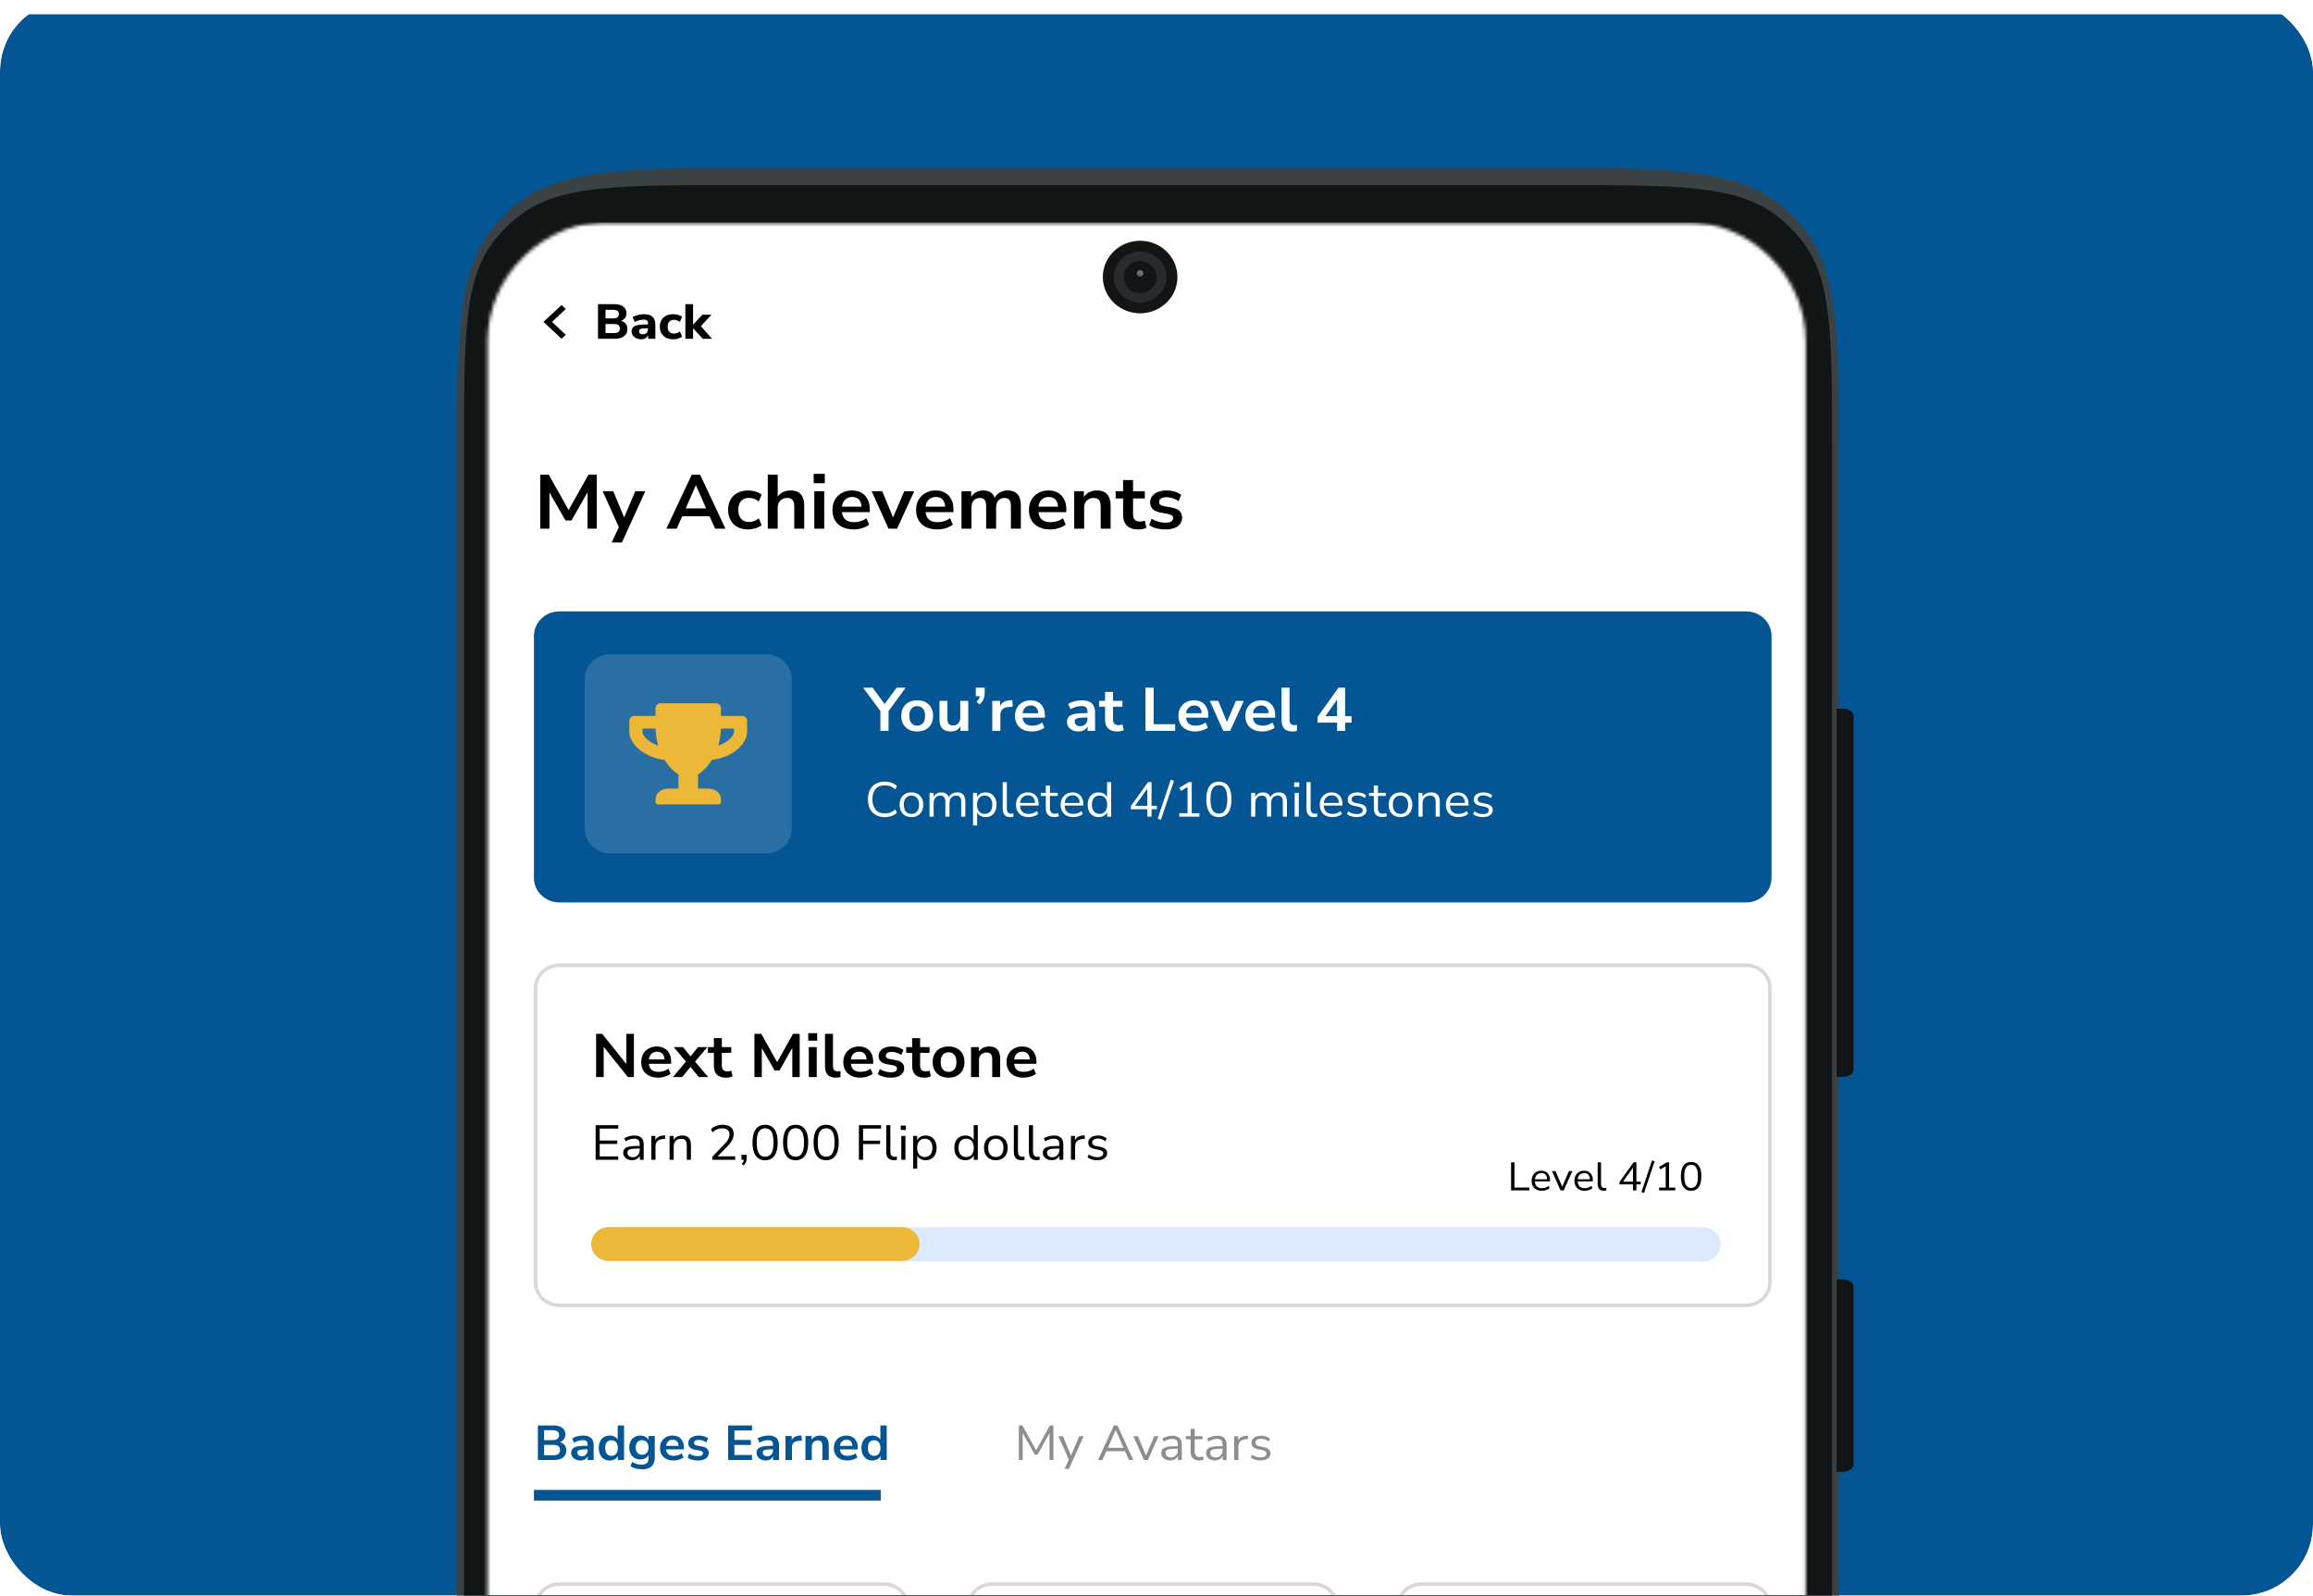 <svg width="648" height="447" viewBox="0 0 648 447" fill="none" xmlns="http://www.w3.org/2000/svg">
<g clip-path="url(#clip0_1202_2106)">
<g filter="url(#filter0_d_1202_2106)">
<path d="M0 8C0 3.582 3.582 0 8 0H640C644.418 0 648 3.582 648 8V439C648 443.418 644.418 447 640 447H8C3.582 447 0 443.418 0 439V8Z" fill="#035693"/>
</g>
<g clip-path="url(#clip1_1202_2106)">
<path d="M128 131.752C128 94.017 128 75.15 139 62.637C140.562 60.86 142.266 59.205 144.095 57.687C156.974 47 176.394 47 215.234 47H428.028C466.868 47 486.287 47 499.167 57.687C500.996 59.205 502.699 60.86 504.261 62.637C515.262 75.15 515.262 94.017 515.262 131.751V794.249C515.262 831.983 515.262 850.85 504.261 863.363C502.699 865.14 500.996 866.795 499.167 868.313C486.287 879 466.868 879 428.028 879H215.234C176.394 879 156.974 879 144.095 868.313C142.266 866.795 140.562 865.14 139 863.363C128 850.85 128 831.983 128 794.249V131.752Z" fill="#3A4245"/>
<path fill-rule="evenodd" clip-rule="evenodd" d="M138.781 66.992C129.996 77.819 129.996 93.68 129.996 125.4V800.6C129.996 832.32 129.996 848.181 138.781 859.007C140.773 861.463 143.057 863.681 145.583 865.616C156.728 874.151 173.052 874.151 205.702 874.151H437.56C470.209 874.151 486.534 874.151 497.678 865.616C500.205 863.681 502.488 861.463 504.48 859.007C513.265 848.181 513.265 832.32 513.265 800.6V125.4C513.265 93.68 513.265 77.819 504.48 66.992C502.488 64.537 500.205 62.319 497.678 60.384C486.534 51.848 470.209 51.848 437.56 51.848H205.702C173.052 51.848 156.728 51.848 145.583 60.384C143.057 62.319 140.773 64.537 138.781 66.992ZM514.508 198.526H516.102C517.863 198.526 519.292 199.42 519.292 200.524V299.715C519.292 300.818 517.863 301.713 516.102 301.713H514.508V198.526ZM514.508 358.419H516.102C517.863 358.419 519.292 359.312 519.292 360.414V410.342C519.292 411.444 517.863 412.336 516.102 412.336H514.508V358.419Z" fill="#121515"/>
<mask id="mask0_1202_2106" style="mask-type:alpha" maskUnits="userSpaceOnUse" x="136" y="61" width="370" height="796">
<path d="M136.61 95.716C136.61 77.025 152.25 61.874 171.543 61.874H470.965C490.258 61.874 505.898 77.025 505.898 95.716V822.847C505.898 841.537 490.258 856.69 470.965 856.69H171.543C152.25 856.69 136.61 841.537 136.61 822.847V95.716Z" fill="white"/>
</mask>
<g mask="url(#mask0_1202_2106)">
<mask id="mask1_1202_2106" style="mask-type:luminance" maskUnits="userSpaceOnUse" x="130" y="62" width="383" height="796">
<path d="M512.351 62.284H130.868V857.03H512.351V62.284Z" fill="white"/>
</mask>
<g mask="url(#mask1_1202_2106)">
<mask id="mask2_1202_2106" style="mask-type:luminance" maskUnits="userSpaceOnUse" x="130" y="62" width="383" height="796">
<path d="M503.438 62.284H139.781C134.859 62.284 130.868 66.126 130.868 70.866V848.447C130.868 853.187 134.859 857.03 139.781 857.03H503.438C508.36 857.03 512.351 853.187 512.351 848.447V70.866C512.351 66.126 508.36 62.284 503.438 62.284Z" fill="white"/>
</mask>
<g mask="url(#mask2_1202_2106)">
<path d="M503.438 62.284H139.781C134.859 62.284 130.868 66.126 130.868 70.866V848.447C130.868 853.187 134.859 857.03 139.781 857.03H503.438C508.36 857.03 512.351 853.187 512.351 848.447V70.866C512.351 66.126 508.36 62.284 503.438 62.284Z" fill="white"/>
<path d="M151.346 148.109V132.983H153.731L159.658 143.518H158.945L164.85 132.983H167.189V148.109H164.604V137.059H165.095L160.103 145.813H158.432L153.396 137.038H153.931V148.109H151.346ZM171.36 151.971L173.633 147.144V148.259L168.842 137.617H171.806L175.193 145.749H174.524L177.978 137.617H180.786L174.234 151.971H171.36ZM186.688 148.109L193.797 132.983H196.136L203.245 148.109H200.348L198.454 143.861L199.657 144.611H190.254L191.457 143.861L189.585 148.109H186.688ZM194.933 135.965L191.813 143.11L191.234 142.423H198.676L198.119 143.11L194.978 135.965H194.933ZM209.623 148.323C208.479 148.323 207.484 148.102 206.637 147.659C205.79 147.201 205.137 146.557 204.676 145.728C204.216 144.898 203.985 143.926 203.985 142.81C203.985 141.694 204.216 140.735 204.676 139.934C205.137 139.119 205.79 138.497 206.637 138.068C207.484 137.624 208.479 137.403 209.623 137.403C210.321 137.403 211.012 137.51 211.695 137.724C212.379 137.939 212.943 138.239 213.389 138.626L212.564 140.492C212.178 140.163 211.74 139.913 211.25 139.741C210.774 139.57 210.314 139.484 209.868 139.484C208.903 139.484 208.152 139.777 207.618 140.364C207.098 140.936 206.838 141.758 206.838 142.831C206.838 143.889 207.098 144.726 207.618 145.341C208.152 145.942 208.903 146.243 209.868 146.243C210.299 146.243 210.76 146.157 211.25 145.985C211.74 145.813 212.178 145.556 212.564 145.212L213.389 147.101C212.943 147.472 212.371 147.773 211.673 148.002C210.99 148.216 210.306 148.323 209.623 148.323ZM215.098 148.109V132.983H217.883V139.72H217.571C217.898 138.962 218.403 138.39 219.086 138.003C219.784 137.603 220.572 137.403 221.448 137.403C222.324 137.403 223.045 137.56 223.61 137.875C224.174 138.189 224.597 138.668 224.879 139.312C225.162 139.942 225.303 140.743 225.303 141.715V148.109H222.518V141.844C222.518 141.3 222.444 140.857 222.295 140.514C222.161 140.17 221.945 139.92 221.649 139.763C221.366 139.591 221.002 139.505 220.557 139.505C220.022 139.505 219.554 139.62 219.153 139.849C218.752 140.063 218.44 140.378 218.217 140.793C217.994 141.193 217.883 141.665 217.883 142.209V148.109H215.098ZM227.954 135.364V132.747H231.073V135.364H227.954ZM228.132 148.109V137.617H230.917V148.109H228.132ZM239.182 148.323C237.949 148.323 236.887 148.102 235.995 147.659C235.104 147.215 234.414 146.586 233.923 145.77C233.448 144.955 233.21 143.99 233.21 142.874C233.21 141.787 233.44 140.836 233.9 140.02C234.375 139.205 235.022 138.568 235.839 138.111C236.671 137.639 237.615 137.403 238.669 137.403C239.709 137.403 240.601 137.617 241.343 138.046C242.085 138.475 242.658 139.083 243.059 139.87C243.476 140.657 243.683 141.594 243.683 142.681V143.475H235.461V141.93H241.722L241.365 142.252C241.365 141.279 241.143 140.535 240.697 140.02C240.252 139.491 239.612 139.226 238.781 139.226C238.157 139.226 237.622 139.369 237.176 139.655C236.746 139.927 236.412 140.321 236.174 140.836C235.951 141.336 235.839 141.937 235.839 142.638V142.788C235.839 143.575 235.966 144.226 236.218 144.74C236.47 145.255 236.849 145.642 237.355 145.899C237.86 146.157 238.484 146.286 239.227 146.286C239.835 146.286 240.445 146.2 241.054 146.028C241.662 145.842 242.219 145.556 242.725 145.169L243.504 146.972C242.985 147.387 242.331 147.716 241.543 147.96C240.756 148.202 239.969 148.323 239.182 148.323ZM248.923 148.109L244.2 137.617H247.163L250.528 145.749H249.859L253.336 137.617H256.121L251.331 148.109H248.923ZM262.618 148.323C261.385 148.323 260.323 148.102 259.432 147.659C258.54 147.215 257.85 146.586 257.359 145.77C256.884 144.955 256.646 143.99 256.646 142.874C256.646 141.787 256.876 140.836 257.337 140.02C257.812 139.205 258.459 138.568 259.276 138.111C260.107 137.639 261.052 137.403 262.105 137.403C263.145 137.403 264.037 137.617 264.779 138.046C265.522 138.475 266.094 139.083 266.496 139.87C266.911 140.657 267.119 141.594 267.119 142.681V143.475H258.896V141.93H265.158L264.801 142.252C264.801 141.279 264.579 140.535 264.133 140.02C263.687 139.491 263.049 139.226 262.217 139.226C261.593 139.226 261.058 139.369 260.613 139.655C260.182 139.927 259.848 140.321 259.61 140.836C259.387 141.336 259.276 141.937 259.276 142.638V142.788C259.276 143.575 259.402 144.226 259.655 144.74C259.907 145.255 260.286 145.642 260.79 145.899C261.296 146.157 261.92 146.286 262.663 146.286C263.272 146.286 263.881 146.2 264.49 146.028C265.099 145.842 265.656 145.556 266.161 145.169L266.941 146.972C266.421 147.387 265.767 147.716 264.98 147.96C264.193 148.202 263.405 148.323 262.618 148.323ZM269.37 148.109V137.617H272.089V139.72H271.843C272.036 139.233 272.304 138.819 272.645 138.475C272.986 138.132 273.396 137.867 273.871 137.681C274.346 137.496 274.874 137.403 275.453 137.403C276.329 137.403 277.05 137.603 277.614 138.003C278.179 138.404 278.573 139.019 278.796 139.849H278.483C278.78 139.09 279.271 138.497 279.955 138.068C280.638 137.624 281.425 137.403 282.316 137.403C283.148 137.403 283.831 137.56 284.366 137.875C284.916 138.189 285.324 138.668 285.592 139.312C285.859 139.942 285.992 140.743 285.992 141.715V148.109H283.207V141.823C283.207 141.022 283.067 140.435 282.784 140.063C282.517 139.691 282.056 139.505 281.402 139.505C280.928 139.505 280.511 139.62 280.154 139.849C279.798 140.063 279.523 140.378 279.33 140.793C279.152 141.207 279.062 141.708 279.062 142.295V148.109H276.277V141.823C276.277 141.022 276.137 140.435 275.854 140.063C275.587 139.691 275.134 139.505 274.495 139.505C274.005 139.505 273.581 139.62 273.225 139.849C272.883 140.063 272.616 140.378 272.422 140.793C272.245 141.207 272.155 141.708 272.155 142.295V148.109H269.37ZM294.237 148.323C293.003 148.323 291.941 148.102 291.05 147.659C290.159 147.215 289.468 146.586 288.978 145.77C288.502 144.955 288.265 143.99 288.265 142.874C288.265 141.787 288.494 140.836 288.955 140.02C289.43 139.205 290.077 138.568 290.894 138.111C291.726 137.639 292.669 137.403 293.724 137.403C294.764 137.403 295.655 137.617 296.398 138.046C297.14 138.475 297.713 139.083 298.114 139.87C298.53 140.657 298.738 141.594 298.738 142.681V143.475H290.516V141.93H296.777L296.42 142.252C296.42 141.279 296.198 140.535 295.752 140.02C295.307 139.491 294.667 139.226 293.835 139.226C293.212 139.226 292.676 139.369 292.231 139.655C291.8 139.927 291.465 140.321 291.229 140.836C291.005 141.336 290.894 141.937 290.894 142.638V142.788C290.894 143.575 291.019 144.226 291.273 144.74C291.525 145.255 291.904 145.642 292.41 145.899C292.913 146.157 293.538 146.286 294.281 146.286C294.89 146.286 295.499 146.2 296.109 146.028C296.717 145.842 297.274 145.556 297.779 145.169L298.559 146.972C298.039 147.387 297.385 147.716 296.598 147.96C295.81 148.202 295.024 148.323 294.237 148.323ZM300.943 148.109V137.617H303.661V139.72H303.416C303.743 138.962 304.249 138.39 304.932 138.003C305.631 137.603 306.417 137.403 307.293 137.403C308.171 137.403 308.891 137.56 309.455 137.875C310.02 138.189 310.444 138.668 310.725 139.312C311.008 139.942 311.148 140.743 311.148 141.715V148.109H308.363V141.844C308.363 141.3 308.289 140.857 308.14 140.514C308.006 140.17 307.791 139.92 307.494 139.763C307.212 139.591 306.848 139.505 306.402 139.505C305.868 139.505 305.399 139.62 304.999 139.849C304.597 140.063 304.285 140.378 304.063 140.793C303.84 141.193 303.728 141.665 303.728 142.209V148.109H300.943ZM318.97 148.323C317.513 148.323 316.43 147.974 315.716 147.273C315.003 146.572 314.647 145.549 314.647 144.205V139.634H312.552V137.617H314.647V134.484H317.433V137.617H320.73V139.634H317.433V144.054C317.433 144.74 317.588 145.255 317.9 145.599C318.212 145.942 318.717 146.114 319.416 146.114C319.623 146.114 319.839 146.092 320.062 146.049C320.285 145.993 320.514 145.935 320.752 145.878L321.176 147.852C320.908 147.995 320.566 148.109 320.151 148.195C319.749 148.281 319.355 148.323 318.97 148.323ZM326.518 148.323C325.909 148.323 325.315 148.274 324.735 148.173C324.171 148.073 323.652 147.938 323.176 147.766C322.701 147.58 322.285 147.351 321.928 147.08L322.641 145.32C323.012 145.549 323.414 145.749 323.844 145.921C324.275 146.092 324.721 146.221 325.181 146.307C325.642 146.393 326.095 146.436 326.54 146.436C327.254 146.436 327.781 146.321 328.123 146.092C328.479 145.849 328.657 145.534 328.657 145.148C328.657 144.82 328.539 144.569 328.301 144.397C328.078 144.211 327.736 144.076 327.276 143.99L325.048 143.582C324.127 143.411 323.421 143.089 322.931 142.616C322.456 142.13 322.218 141.508 322.218 140.75C322.218 140.063 322.411 139.469 322.797 138.969C323.198 138.468 323.748 138.082 324.446 137.81C325.144 137.538 325.947 137.403 326.852 137.403C327.373 137.403 327.877 137.453 328.367 137.553C328.858 137.639 329.319 137.774 329.749 137.96C330.195 138.132 330.582 138.361 330.908 138.647L330.151 140.406C329.869 140.178 329.542 139.984 329.17 139.827C328.799 139.655 328.412 139.527 328.011 139.441C327.626 139.341 327.246 139.291 326.875 139.291C326.147 139.291 325.604 139.412 325.248 139.655C324.906 139.899 324.735 140.22 324.735 140.621C324.735 140.921 324.839 141.172 325.048 141.372C325.256 141.572 325.575 141.708 326.006 141.78L328.234 142.187C329.2 142.359 329.928 142.673 330.417 143.132C330.923 143.589 331.176 144.205 331.176 144.976C331.176 145.677 330.982 146.278 330.596 146.779C330.21 147.279 329.668 147.666 328.969 147.938C328.272 148.195 327.454 148.323 326.518 148.323Z" fill="black"/>
<path d="M158.499 86.574L154.643 90.177L158.499 93.788L157.312 94.897L152.26 90.177L157.312 85.457L158.499 86.574Z" fill="black"/>
<path d="M167.533 94.897V85.216H172.14C173.214 85.216 174.041 85.441 174.621 85.889C175.21 86.338 175.505 86.951 175.505 87.729C175.505 88.242 175.372 88.686 175.106 89.061C174.84 89.427 174.469 89.702 173.993 89.885C174.564 90.041 175.001 90.315 175.306 90.709C175.619 91.103 175.776 91.588 175.776 92.165C175.776 93.025 175.462 93.698 174.835 94.183C174.217 94.659 173.371 94.897 172.296 94.897H167.533ZM169.644 89.198H171.754C172.838 89.198 173.38 88.796 173.38 87.99C173.38 87.194 172.838 86.795 171.754 86.795H169.644V89.198ZM169.644 93.318H171.997C172.567 93.318 172.986 93.213 173.252 93.002C173.518 92.792 173.651 92.471 173.651 92.041C173.651 91.62 173.518 91.304 173.252 91.094C172.986 90.883 172.567 90.778 171.997 90.778H169.644V93.318ZM179.631 95.048C179.108 95.048 178.647 94.952 178.248 94.76C177.848 94.568 177.53 94.307 177.292 93.977C177.064 93.648 176.95 93.277 176.95 92.865C176.95 92.38 177.083 91.991 177.349 91.698C177.616 91.405 178.048 91.199 178.647 91.08C179.246 90.952 180.04 90.888 181.029 90.888H181.542V90.654C181.542 90.251 181.447 89.968 181.257 89.803C181.067 89.629 180.743 89.542 180.287 89.542C179.907 89.542 179.503 89.601 179.075 89.72C178.657 89.83 178.238 89.999 177.82 90.228L177.235 88.841C177.482 88.686 177.782 88.544 178.134 88.416C178.495 88.288 178.871 88.192 179.26 88.127C179.65 88.054 180.021 88.018 180.373 88.018C181.456 88.018 182.265 88.255 182.797 88.732C183.329 89.198 183.596 89.926 183.596 90.915V94.897H181.585V93.881C181.442 94.238 181.2 94.522 180.857 94.733C180.525 94.943 180.116 95.048 179.631 95.048ZM180.116 93.661C180.515 93.661 180.853 93.529 181.128 93.263C181.404 92.998 181.542 92.654 181.542 92.233V91.959H181.043C180.311 91.959 179.793 92.023 179.488 92.151C179.184 92.27 179.032 92.481 179.032 92.783C179.032 93.039 179.122 93.249 179.303 93.414C179.493 93.579 179.764 93.661 180.116 93.661ZM188.61 95.048C187.85 95.048 187.184 94.907 186.614 94.623C186.053 94.33 185.62 93.918 185.316 93.387C185.012 92.856 184.86 92.229 184.86 91.505C184.86 90.782 185.012 90.16 185.316 89.638C185.62 89.116 186.053 88.718 186.614 88.443C187.184 88.159 187.85 88.018 188.61 88.018C189.057 88.018 189.509 88.082 189.965 88.21C190.422 88.338 190.792 88.521 191.078 88.759L190.479 90.187C190.241 90.004 189.975 89.862 189.68 89.761C189.385 89.652 189.1 89.597 188.824 89.597C188.263 89.597 187.826 89.766 187.512 90.105C187.208 90.434 187.056 90.906 187.056 91.519C187.056 92.123 187.208 92.6 187.512 92.947C187.826 93.286 188.263 93.456 188.824 93.456C189.091 93.456 189.371 93.405 189.666 93.304C189.97 93.204 190.241 93.057 190.479 92.865L191.078 94.293C190.792 94.531 190.422 94.719 189.965 94.856C189.509 94.984 189.057 95.048 188.61 95.048ZM192.012 94.897V85.216H194.166V90.942H194.194L196.775 88.155H199.328L196.362 91.382L199.471 94.897H196.875L194.194 91.986H194.166V94.897H192.012Z" fill="black"/>
<path d="M489.177 171.282H156.717C152.778 171.282 149.586 174.356 149.586 178.148V245.95C149.586 249.742 152.778 252.816 156.717 252.816H489.177C493.116 252.816 496.308 249.742 496.308 245.95V178.148C496.308 174.356 493.116 171.282 489.177 171.282Z" fill="#035693"/>
<path d="M214.652 183.298H170.977C167.039 183.298 163.847 186.372 163.847 190.164V232.219C163.847 236.01 167.039 239.085 170.977 239.085H214.652C218.59 239.085 221.782 236.01 221.782 232.219V190.164C221.782 186.372 218.59 183.298 214.652 183.298Z" fill="white" fill-opacity="0.15"/>
<path d="M207.93 200.57H201.975V198.358C201.975 197.623 201.363 197.03 200.601 197.03H185.028C184.266 197.03 183.654 197.623 183.654 198.358V200.57H177.699C176.938 200.57 176.325 201.163 176.325 201.898V204.995C176.325 206.97 177.613 209.001 179.869 210.567C181.673 211.822 183.866 212.619 186.167 212.873C187.965 215.755 190.066 216.944 190.066 216.944V220.927H187.318C185.297 220.927 183.654 222.072 183.654 224.025V224.689C183.654 225.054 183.963 225.353 184.341 225.353H201.288C201.666 225.353 201.975 225.054 201.975 224.689V224.025C201.975 222.072 200.332 220.927 198.311 220.927H195.563V216.944C195.563 216.944 197.664 215.755 199.462 212.873C201.769 212.619 203.962 211.822 205.76 210.567C208.01 209.001 209.304 206.97 209.304 204.995V201.898C209.304 201.163 208.691 200.57 207.93 200.57ZM182.011 207.695C180.614 206.721 179.99 205.638 179.99 204.995V204.11H183.665C183.723 205.914 183.997 207.497 184.398 208.879C183.534 208.591 182.726 208.193 182.011 207.695ZM205.64 204.995C205.64 205.886 204.626 206.992 203.619 207.695C202.903 208.193 202.09 208.591 201.225 208.879C201.626 207.497 201.901 205.914 201.958 204.11H205.64V204.995Z" fill="#EDB838"/>
<path d="M246.65 204.754V198.523L247.131 199.845L241.819 192.653H244.475L248.076 197.58H247.577L251.196 192.653H253.745L248.468 199.845L248.932 198.523V204.754H246.65ZM256.956 204.926C256.054 204.926 255.269 204.749 254.603 204.394C253.937 204.04 253.421 203.535 253.053 202.883C252.684 202.22 252.5 201.442 252.5 200.548C252.5 199.656 252.684 198.883 253.053 198.232C253.421 197.58 253.937 197.075 254.603 196.721C255.269 196.366 256.054 196.189 256.956 196.189C257.859 196.189 258.644 196.366 259.309 196.721C259.975 197.075 260.492 197.58 260.86 198.232C261.228 198.883 261.413 199.656 261.413 200.548C261.413 201.442 261.228 202.22 260.86 202.883C260.492 203.535 259.975 204.04 259.309 204.394C258.644 204.749 257.859 204.926 256.956 204.926ZM256.956 203.296C257.622 203.296 258.157 203.066 258.561 202.609C258.964 202.139 259.167 201.453 259.167 200.548C259.167 199.633 258.964 198.952 258.561 198.506C258.157 198.049 257.622 197.819 256.956 197.819C256.291 197.819 255.755 198.049 255.352 198.506C254.948 198.952 254.746 199.633 254.746 200.548C254.746 201.453 254.948 202.139 255.352 202.609C255.755 203.066 256.291 203.296 256.956 203.296ZM266.407 204.926C265.683 204.926 265.082 204.8 264.607 204.548C264.131 204.285 263.775 203.896 263.538 203.381C263.311 202.866 263.199 202.225 263.199 201.459V196.361H265.427V201.493C265.427 201.882 265.481 202.208 265.588 202.471C265.706 202.735 265.879 202.929 266.104 203.055C266.341 203.181 266.64 203.244 266.996 203.244C267.4 203.244 267.75 203.158 268.048 202.986C268.356 202.804 268.594 202.552 268.761 202.231C268.939 201.899 269.028 201.516 269.028 201.081V196.361H271.257V204.754H269.082V203.003H269.331C269.082 203.621 268.701 204.096 268.19 204.429C267.691 204.76 267.097 204.926 266.407 204.926ZM274.467 197.322L273.558 196.635C273.808 196.384 274.003 196.149 274.146 195.932C274.3 195.703 274.407 195.479 274.467 195.262C274.538 195.033 274.574 194.799 274.574 194.558L275.127 195.039H273.379V192.653H275.876V194.215C275.876 194.604 275.827 194.977 275.733 195.331C275.649 195.674 275.506 196.011 275.305 196.344C275.102 196.664 274.824 196.989 274.467 197.322ZM277.997 204.754V196.361H280.172V198.386H279.994C280.16 197.699 280.487 197.178 280.974 196.824C281.461 196.457 282.109 196.246 282.917 196.189L283.595 196.137L283.738 197.957L282.454 198.077C281.729 198.146 281.182 198.363 280.814 198.73C280.445 199.084 280.261 199.587 280.261 200.24V204.754H277.997ZM289.135 204.926C288.149 204.926 287.298 204.749 286.586 204.394C285.872 204.04 285.32 203.535 284.928 202.883C284.547 202.231 284.357 201.459 284.357 200.566C284.357 199.696 284.542 198.935 284.91 198.283C285.29 197.631 285.807 197.122 286.46 196.755C287.126 196.378 287.881 196.189 288.725 196.189C289.557 196.189 290.27 196.361 290.863 196.704C291.458 197.048 291.915 197.534 292.236 198.163C292.57 198.792 292.735 199.543 292.735 200.412V201.047H286.157V199.811H291.166L290.881 200.068C290.881 199.289 290.704 198.695 290.347 198.283C289.99 197.859 289.48 197.648 288.813 197.648C288.314 197.648 287.887 197.762 287.53 197.991C287.186 198.208 286.918 198.523 286.728 198.935C286.549 199.336 286.46 199.817 286.46 200.377V200.498C286.46 201.126 286.562 201.648 286.764 202.06C286.966 202.471 287.269 202.781 287.673 202.986C288.077 203.192 288.576 203.296 289.17 203.296C289.658 203.296 290.145 203.227 290.632 203.089C291.12 202.941 291.565 202.712 291.969 202.402L292.593 203.845C292.177 204.176 291.654 204.439 291.024 204.634C290.395 204.829 289.765 204.926 289.135 204.926ZM302.175 204.926C301.545 204.926 300.981 204.812 300.482 204.582C299.994 204.343 299.609 204.023 299.323 203.621C299.049 203.22 298.913 202.769 298.913 202.265C298.913 201.648 299.079 201.161 299.412 200.806C299.745 200.44 300.286 200.177 301.034 200.016C301.783 199.856 302.787 199.777 304.047 199.777H304.938V201.013H304.065C303.506 201.013 303.036 201.036 302.657 201.081C302.276 201.115 301.966 201.178 301.729 201.27C301.504 201.35 301.337 201.464 301.23 201.613C301.135 201.762 301.088 201.945 301.088 202.163C301.088 202.54 301.225 202.849 301.498 203.089C301.77 203.33 302.151 203.449 302.639 203.449C303.031 203.449 303.375 203.363 303.673 203.192C303.981 203.009 304.226 202.764 304.404 202.454C304.581 202.146 304.671 201.791 304.671 201.39V199.416C304.671 198.843 304.54 198.432 304.279 198.18C304.016 197.928 303.578 197.802 302.96 197.802C302.472 197.802 301.973 197.877 301.463 198.026C300.951 198.163 300.434 198.38 299.912 198.678L299.269 197.218C299.578 197.013 299.941 196.835 300.357 196.686C300.785 196.526 301.23 196.406 301.694 196.326C302.169 196.235 302.615 196.189 303.031 196.189C303.886 196.189 304.587 196.315 305.134 196.566C305.692 196.818 306.108 197.201 306.383 197.716C306.655 198.221 306.792 198.873 306.792 199.673V204.754H304.707V202.969H304.849C304.766 203.37 304.6 203.719 304.35 204.016C304.112 204.302 303.809 204.525 303.441 204.685C303.072 204.846 302.65 204.926 302.175 204.926ZM313.047 204.926C311.882 204.926 311.014 204.645 310.444 204.085C309.873 203.524 309.588 202.705 309.588 201.631V197.974H307.912V196.361H309.588V193.854H311.816V196.361H314.455V197.974H311.816V201.51C311.816 202.06 311.941 202.471 312.191 202.746C312.441 203.021 312.845 203.158 313.403 203.158C313.57 203.158 313.742 203.141 313.921 203.106C314.098 203.061 314.283 203.015 314.473 202.969L314.812 204.548C314.597 204.663 314.325 204.754 313.991 204.823C313.671 204.892 313.356 204.926 313.047 204.926ZM320.914 204.754V192.653H323.196V202.883H329.221V204.754H320.914ZM334.919 204.926C333.933 204.926 333.084 204.749 332.37 204.394C331.657 204.04 331.105 203.535 330.713 202.883C330.332 202.231 330.142 201.459 330.142 200.566C330.142 199.696 330.325 198.935 330.694 198.283C331.075 197.631 331.591 197.122 332.245 196.755C332.911 196.378 333.666 196.189 334.509 196.189C335.341 196.189 336.054 196.361 336.649 196.704C337.243 197.048 337.701 197.534 338.021 198.163C338.354 198.792 338.52 199.543 338.52 200.412V201.047H331.943V199.811H336.952L336.666 200.068C336.666 199.289 336.488 198.695 336.132 198.283C335.775 197.859 335.264 197.648 334.599 197.648C334.1 197.648 333.672 197.762 333.315 197.991C332.97 198.208 332.703 198.523 332.513 198.935C332.335 199.336 332.245 199.817 332.245 200.377V200.498C332.245 201.126 332.346 201.648 332.548 202.06C332.75 202.471 333.053 202.781 333.457 202.986C333.862 203.192 334.361 203.296 334.956 203.296C335.442 203.296 335.929 203.227 336.417 203.089C336.903 202.941 337.35 202.712 337.754 202.402L338.377 203.845C337.962 204.176 337.439 204.439 336.81 204.634C336.179 204.829 335.548 204.926 334.919 204.926ZM342.713 204.754L338.933 196.361H341.304L343.996 202.866H343.461L346.242 196.361H348.47L344.637 204.754H342.713ZM353.668 204.926C352.682 204.926 351.833 204.749 351.119 204.394C350.406 204.04 349.854 203.535 349.462 202.883C349.081 202.231 348.891 201.459 348.891 200.566C348.891 199.696 349.074 198.935 349.443 198.283C349.823 197.631 350.34 197.122 350.994 196.755C351.66 196.378 352.414 196.189 353.258 196.189C354.09 196.189 354.803 196.361 355.398 196.704C355.991 197.048 356.45 197.534 356.77 198.163C357.103 198.792 357.269 199.543 357.269 200.412V201.047H350.691V199.811H355.7L355.415 200.068C355.415 199.289 355.237 198.695 354.881 198.283C354.524 197.859 354.013 197.648 353.347 197.648C352.848 197.648 352.421 197.762 352.064 197.991C351.719 198.208 351.451 198.523 351.262 198.935C351.083 199.336 350.994 199.817 350.994 200.377V200.498C350.994 201.126 351.096 201.648 351.297 202.06C351.499 202.471 351.802 202.781 352.207 202.986C352.61 203.192 353.109 203.296 353.704 203.296C354.19 203.296 354.678 203.227 355.166 203.089C355.652 202.941 356.098 202.712 356.502 202.402L357.127 203.845C356.711 204.176 356.187 204.439 355.558 204.634C354.928 204.829 354.298 204.926 353.668 204.926ZM362.065 204.926C361.03 204.926 360.265 204.657 359.764 204.119C359.278 203.57 359.034 202.769 359.034 201.716V192.653H361.263V201.613C361.263 201.945 361.31 202.231 361.405 202.471C361.512 202.701 361.666 202.872 361.869 202.986C362.07 203.101 362.319 203.158 362.617 203.158C362.748 203.158 362.879 203.152 363.009 203.141C363.14 203.129 363.264 203.107 363.383 203.072L363.348 204.771C363.134 204.817 362.921 204.852 362.706 204.875C362.504 204.909 362.291 204.926 362.065 204.926ZM374.594 204.754V202.454H369.121V200.841L374.986 192.653H376.876V200.634H378.641V202.454H376.876V204.754H374.594ZM374.594 200.634V195.279H375.111L370.904 201.218V200.634H374.594Z" fill="white"/>
<path d="M423.336 333.493V325.627H424.287V332.689H428.446V333.493H423.336ZM431.981 333.593C431.387 333.593 430.872 333.482 430.44 333.259C430.015 333.027 429.683 332.705 429.444 332.288C429.212 331.872 429.096 331.373 429.096 330.793C429.096 330.228 429.212 329.737 429.444 329.32C429.675 328.896 429.992 328.565 430.393 328.327C430.803 328.089 431.275 327.97 431.807 327.97C432.317 327.97 432.754 328.078 433.116 328.293C433.48 328.509 433.758 328.815 433.951 329.208C434.152 329.602 434.252 330.076 434.252 330.625V330.972H429.814V330.38H433.627L433.441 330.525C433.441 329.931 433.302 329.468 433.024 329.142C432.754 328.807 432.355 328.639 431.83 328.639C431.436 328.639 431.101 328.729 430.823 328.908C430.552 329.078 430.347 329.32 430.209 329.633C430.069 329.937 429.999 330.295 429.999 330.703V330.77C429.999 331.225 430.073 331.607 430.22 331.919C430.374 332.232 430.603 332.47 430.904 332.634C431.205 332.79 431.564 332.868 431.981 332.868C432.313 332.868 432.634 332.82 432.943 332.723C433.26 332.62 433.557 332.451 433.835 332.221L434.159 332.857C433.905 333.08 433.58 333.259 433.186 333.392C432.792 333.526 432.391 333.593 431.981 333.593ZM437.2 333.493L434.778 328.071H435.798L437.814 332.823H437.501L439.552 328.071H440.514L438.08 333.493H437.2ZM443.964 333.593C443.37 333.593 442.856 333.482 442.423 333.259C441.998 333.027 441.667 332.705 441.427 332.288C441.194 331.872 441.079 331.373 441.079 330.793C441.079 330.228 441.194 329.737 441.427 329.32C441.658 328.896 441.976 328.565 442.377 328.327C442.786 328.089 443.258 327.97 443.79 327.97C444.3 327.97 444.737 328.078 445.1 328.293C445.463 328.509 445.742 328.815 445.934 329.208C446.136 329.602 446.235 330.076 446.235 330.625V330.972H441.798V330.38H445.61L445.424 330.525C445.424 329.931 445.285 329.468 445.007 329.142C444.737 328.807 444.339 328.639 443.813 328.639C443.419 328.639 443.084 328.729 442.805 328.908C442.535 329.078 442.33 329.32 442.192 329.633C442.052 329.937 441.982 330.295 441.982 330.703V330.77C441.982 331.225 442.057 331.607 442.203 331.919C442.358 332.232 442.586 332.47 442.887 332.634C443.188 332.79 443.547 332.868 443.964 332.868C444.297 332.868 444.617 332.82 444.926 332.723C445.243 332.62 445.54 332.451 445.818 332.221L446.142 332.857C445.888 333.08 445.563 333.259 445.169 333.392C444.775 333.526 444.374 333.593 443.964 333.593ZM449.32 333.593C448.749 333.593 448.316 333.43 448.022 333.103C447.737 332.775 447.594 332.307 447.594 331.697V325.627H448.532V331.63C448.532 331.89 448.567 332.109 448.637 332.288C448.714 332.467 448.826 332.6 448.972 332.689C449.119 332.779 449.301 332.823 449.517 332.823C449.61 332.823 449.699 332.82 449.783 332.813C449.876 332.798 449.962 332.779 450.038 332.756L450.015 333.516C449.892 333.538 449.772 333.557 449.656 333.571C449.548 333.585 449.436 333.593 449.32 333.593ZM457.486 333.493V331.809H453.72V331.116L457.649 325.627H458.448V331.027H459.664V331.809H458.448V333.493H457.486ZM457.486 331.027V326.732H457.765L454.532 331.273V331.027H457.486ZM460.587 334.196L459.846 333.984L462.812 325.103L463.565 325.315L460.587 334.196ZM464.784 333.493V332.712H466.65V326.419H467.148L465.178 327.624L464.773 326.944L466.916 325.627H467.6V332.712H469.35V333.493H464.784ZM473.771 333.593C473.153 333.593 472.628 333.441 472.195 333.136C471.77 332.824 471.449 332.366 471.233 331.764C471.017 331.161 470.909 330.424 470.909 329.554C470.909 328.676 471.017 327.94 471.233 327.345C471.449 326.743 471.77 326.288 472.195 325.984C472.628 325.679 473.153 325.527 473.771 325.527C474.396 325.527 474.922 325.679 475.346 325.984C475.772 326.288 476.092 326.739 476.308 327.334C476.525 327.928 476.632 328.665 476.632 329.543C476.632 330.422 476.525 331.161 476.308 331.764C476.092 332.366 475.772 332.824 475.346 333.136C474.922 333.441 474.396 333.593 473.771 333.593ZM473.771 332.801C474.42 332.801 474.899 332.536 475.208 332.009C475.525 331.481 475.683 330.659 475.683 329.543C475.683 328.427 475.528 327.613 475.219 327.099C474.91 326.579 474.427 326.319 473.771 326.319C473.13 326.319 472.651 326.579 472.334 327.099C472.017 327.621 471.858 328.436 471.858 329.543C471.858 330.659 472.014 331.481 472.322 332.009C472.639 332.536 473.121 332.801 473.771 332.801Z" fill="black"/>
<path d="M477.055 343.792H170.621C167.864 343.792 165.629 345.944 165.629 348.599C165.629 351.252 167.864 353.404 170.621 353.404H477.055C479.811 353.404 482.047 351.252 482.047 348.599C482.047 345.944 479.811 343.792 477.055 343.792Z" fill="#DBEAFE"/>
<path d="M252.715 343.792H170.532C167.824 343.792 165.629 345.906 165.629 348.513C165.629 351.119 167.824 353.232 170.532 353.232H252.715C255.423 353.232 257.618 351.119 257.618 348.513C257.618 345.906 255.423 343.792 252.715 343.792Z" fill="#EDB838"/>
<path d="M167.002 301.737V289.635H168.713L175.933 298.665H175.469V289.635H177.591V301.737H175.897L168.678 292.691H169.123V301.737H167.002ZM184.419 301.909C183.433 301.909 182.583 301.731 181.87 301.377C181.157 301.023 180.604 300.518 180.212 299.866C179.832 299.214 179.642 298.442 179.642 297.549C179.642 296.679 179.826 295.918 180.194 295.266C180.575 294.614 181.091 294.105 181.745 293.738C182.411 293.361 183.165 293.172 184.009 293.172C184.841 293.172 185.554 293.344 186.148 293.687C186.742 294.03 187.2 294.517 187.521 295.146C187.854 295.775 188.02 296.525 188.02 297.395V298.03H181.442V296.794H186.451L186.166 297.051C186.166 296.273 185.988 295.678 185.631 295.266C185.275 294.843 184.764 294.631 184.098 294.631C183.599 294.631 183.171 294.745 182.815 294.974C182.47 295.191 182.203 295.506 182.012 295.918C181.834 296.319 181.745 296.8 181.745 297.36V297.481C181.745 298.109 181.846 298.631 182.048 299.042C182.25 299.454 182.553 299.764 182.957 299.969C183.361 300.175 183.861 300.279 184.455 300.279C184.942 300.279 185.429 300.21 185.916 300.072C186.404 299.924 186.849 299.695 187.253 299.385L187.877 300.828C187.461 301.16 186.938 301.422 186.309 301.617C185.679 301.812 185.049 301.909 184.419 301.909ZM188.52 301.737L192.603 296.897V297.91L188.752 293.344H191.355L193.85 296.417H193.066L195.562 293.344H198.164L194.314 297.892V296.931L198.396 301.737H195.776L193.066 298.442H193.815L191.123 301.737H188.52ZM203.457 301.909C202.292 301.909 201.425 301.628 200.854 301.068C200.284 300.508 199.999 299.688 199.999 298.614V294.957H198.323V293.344H199.999V290.837H202.227V293.344H204.865V294.957H202.227V298.493C202.227 299.043 202.352 299.454 202.601 299.729C202.851 300.003 203.255 300.141 203.813 300.141C203.98 300.141 204.152 300.124 204.33 300.089C204.509 300.044 204.693 299.998 204.883 299.952L205.222 301.532C205.008 301.645 204.734 301.737 204.402 301.806C204.081 301.875 203.766 301.909 203.457 301.909ZM211.36 301.737V289.635H213.267L218.009 298.064H217.438L222.163 289.635H224.035V301.737H221.967V292.898H222.359L218.365 299.9H217.028L213 292.88H213.428V301.737H211.36ZM226.443 291.541V289.447H228.94V291.541H226.443ZM226.587 301.737V293.344H228.814V301.737H226.587ZM234.161 301.909C233.126 301.909 232.361 301.641 231.862 301.102C231.374 300.553 231.13 299.752 231.13 298.7V289.635H233.359V298.596C233.359 298.928 233.406 299.214 233.501 299.454C233.608 299.683 233.762 299.855 233.965 299.969C234.166 300.084 234.415 300.141 234.714 300.141C234.844 300.141 234.975 300.135 235.106 300.124C235.236 300.112 235.361 300.089 235.48 300.055L235.444 301.754C235.231 301.8 235.017 301.835 234.802 301.858C234.6 301.892 234.387 301.909 234.161 301.909ZM241.032 301.909C240.046 301.909 239.196 301.731 238.482 301.377C237.77 301.023 237.218 300.518 236.825 299.866C236.444 299.214 236.255 298.442 236.255 297.549C236.255 296.679 236.438 295.918 236.807 295.266C237.187 294.614 237.704 294.105 238.358 293.738C239.023 293.361 239.778 293.172 240.622 293.172C241.453 293.172 242.166 293.344 242.761 293.687C243.355 294.03 243.813 294.517 244.134 295.146C244.466 295.775 244.633 296.525 244.633 297.395V298.03H238.055V296.794H243.064L242.779 297.051C242.779 296.273 242.6 295.678 242.244 295.266C241.887 294.843 241.376 294.631 240.711 294.631C240.212 294.631 239.784 294.745 239.427 294.974C239.083 295.191 238.815 295.506 238.625 295.918C238.447 296.319 238.358 296.8 238.358 297.36V297.481C238.358 298.109 238.459 298.631 238.661 299.042C238.862 299.454 239.165 299.764 239.571 299.969C239.974 300.175 240.473 300.279 241.068 300.279C241.554 300.279 242.042 300.21 242.53 300.072C243.016 299.924 243.462 299.695 243.866 299.385L244.491 300.828C244.074 301.16 243.551 301.422 242.922 301.617C242.292 301.812 241.662 301.909 241.032 301.909ZM249.588 301.909C249.101 301.909 248.625 301.869 248.162 301.789C247.711 301.709 247.294 301.6 246.913 301.463C246.534 301.314 246.201 301.131 245.915 300.914L246.486 299.506C246.783 299.688 247.105 299.85 247.449 299.986C247.794 300.124 248.15 300.227 248.518 300.296C248.887 300.365 249.249 300.399 249.606 300.399C250.176 300.399 250.598 300.306 250.872 300.124C251.157 299.929 251.299 299.678 251.299 299.368C251.299 299.106 251.204 298.905 251.014 298.767C250.835 298.619 250.563 298.51 250.194 298.442L248.412 298.116C247.675 297.978 247.109 297.72 246.717 297.343C246.338 296.954 246.148 296.457 246.148 295.85C246.148 295.301 246.302 294.826 246.61 294.425C246.932 294.024 247.372 293.715 247.93 293.498C248.489 293.281 249.131 293.172 249.855 293.172C250.271 293.172 250.675 293.213 251.068 293.292C251.46 293.361 251.829 293.47 252.173 293.618C252.529 293.755 252.838 293.939 253.099 294.168L252.493 295.575C252.268 295.393 252.006 295.238 251.709 295.112C251.412 294.974 251.103 294.871 250.782 294.802C250.474 294.723 250.171 294.683 249.872 294.683C249.291 294.683 248.857 294.779 248.571 294.974C248.299 295.169 248.162 295.427 248.162 295.747C248.162 295.987 248.245 296.187 248.412 296.348C248.578 296.508 248.833 296.616 249.177 296.674L250.961 297C251.733 297.137 252.315 297.389 252.707 297.755C253.112 298.122 253.313 298.614 253.313 299.232C253.313 299.791 253.16 300.272 252.85 300.673C252.542 301.074 252.108 301.383 251.549 301.6C250.99 301.806 250.336 301.909 249.588 301.909ZM259.007 301.909C257.843 301.909 256.975 301.628 256.405 301.068C255.834 300.508 255.549 299.688 255.549 298.614V294.957H253.873V293.344H255.549V290.837H257.777V293.344H260.415V294.957H257.777V298.493C257.777 299.043 257.902 299.454 258.151 299.729C258.401 300.003 258.805 300.141 259.364 300.141C259.53 300.141 259.702 300.124 259.881 300.089C260.059 300.044 260.243 299.998 260.434 299.952L260.772 301.532C260.558 301.645 260.285 301.737 259.952 301.806C259.631 301.875 259.317 301.909 259.007 301.909ZM265.745 301.909C264.841 301.909 264.056 301.731 263.392 301.377C262.725 301.023 262.209 300.518 261.841 299.866C261.472 299.203 261.288 298.424 261.288 297.532C261.288 296.639 261.472 295.867 261.841 295.215C262.209 294.562 262.725 294.058 263.392 293.704C264.056 293.349 264.841 293.172 265.745 293.172C266.647 293.172 267.432 293.349 268.098 293.704C268.762 294.058 269.279 294.562 269.648 295.215C270.017 295.867 270.201 296.639 270.201 297.532C270.201 298.424 270.017 299.203 269.648 299.866C269.279 300.518 268.762 301.023 268.098 301.377C267.432 301.731 266.647 301.909 265.745 301.909ZM265.745 300.279C266.409 300.279 266.945 300.049 267.349 299.592C267.752 299.122 267.955 298.436 267.955 297.532C267.955 296.616 267.752 295.935 267.349 295.489C266.945 295.032 266.409 294.802 265.745 294.802C265.078 294.802 264.544 295.032 264.14 295.489C263.736 295.935 263.534 296.616 263.534 297.532C263.534 298.436 263.736 299.122 264.14 299.592C264.544 300.049 265.078 300.279 265.745 300.279ZM272.04 301.737V293.344H274.215V295.026H274.019C274.28 294.419 274.684 293.962 275.231 293.652C275.789 293.332 276.419 293.172 277.12 293.172C277.822 293.172 278.398 293.298 278.85 293.55C279.301 293.801 279.641 294.184 279.865 294.7C280.091 295.203 280.205 295.843 280.205 296.622V301.737H277.976V296.725C277.976 296.29 277.917 295.935 277.798 295.661C277.691 295.386 277.519 295.186 277.281 295.06C277.055 294.923 276.764 294.854 276.407 294.854C275.98 294.854 275.605 294.946 275.285 295.129C274.963 295.301 274.714 295.552 274.536 295.884C274.357 296.205 274.268 296.582 274.268 297.017V301.737H272.04ZM286.764 301.909C285.777 301.909 284.928 301.731 284.215 301.377C283.501 301.023 282.949 300.518 282.557 299.866C282.176 299.214 281.986 298.442 281.986 297.549C281.986 296.679 282.17 295.918 282.539 295.266C282.919 294.614 283.436 294.105 284.089 293.738C284.756 293.361 285.509 293.172 286.353 293.172C287.185 293.172 287.898 293.344 288.493 293.687C289.087 294.03 289.545 294.517 289.865 295.146C290.198 295.775 290.364 296.525 290.364 297.395V298.03H283.786V296.794H288.796L288.51 297.051C288.51 296.273 288.332 295.678 287.976 295.266C287.619 294.843 287.109 294.631 286.442 294.631C285.943 294.631 285.516 294.745 285.159 294.974C284.814 295.191 284.547 295.506 284.357 295.918C284.179 296.319 284.089 296.8 284.089 297.36V297.481C284.089 298.109 284.191 298.631 284.392 299.042C284.595 299.454 284.898 299.764 285.302 299.969C285.705 300.175 286.205 300.279 286.799 300.279C287.286 300.279 287.773 300.21 288.261 300.072C288.748 299.924 289.194 299.695 289.598 299.385L290.222 300.828C289.806 301.16 289.283 301.422 288.653 301.617C288.023 301.812 287.394 301.909 286.764 301.909Z" fill="black"/>
<path d="M150.684 409.019V399.338H155.076C156.132 399.338 156.949 399.563 157.529 400.012C158.109 400.451 158.399 401.064 158.399 401.851C158.399 402.438 158.223 402.932 157.872 403.335C157.52 403.737 157.04 404.007 156.431 404.145V403.939C156.897 404.003 157.296 404.14 157.629 404.35C157.962 404.561 158.214 404.832 158.385 405.161C158.566 405.491 158.656 405.875 158.656 406.314C158.656 406.882 158.518 407.372 158.242 407.783C157.976 408.186 157.586 408.493 157.073 408.704C156.56 408.914 155.946 409.019 155.233 409.019H150.684ZM152.438 407.688H155.005C155.262 407.688 155.49 407.67 155.69 407.632C155.899 407.596 156.075 407.541 156.217 407.468C156.37 407.385 156.493 407.285 156.588 407.165C156.693 407.047 156.769 406.909 156.816 406.754C156.864 406.599 156.888 406.424 156.888 406.232C156.888 406.03 156.864 405.852 156.816 405.696C156.769 405.541 156.693 405.408 156.588 405.298C156.493 405.178 156.37 405.083 156.217 405.009C156.075 404.927 155.899 404.868 155.69 404.832C155.49 404.794 155.262 404.776 155.005 404.776H152.438V407.688ZM152.438 403.445H154.763C155.39 403.445 155.856 403.33 156.16 403.101C156.474 402.863 156.631 402.515 156.631 402.058C156.631 401.6 156.474 401.256 156.16 401.027C155.856 400.79 155.39 400.671 154.763 400.671H152.438V403.445ZM162.627 409.157C162.124 409.157 161.672 409.065 161.273 408.882C160.883 408.69 160.574 408.434 160.346 408.113C160.127 407.793 160.018 407.431 160.018 407.029C160.018 406.534 160.151 406.145 160.417 405.861C160.683 405.568 161.116 405.357 161.715 405.229C162.314 405.102 163.117 405.037 164.125 405.037H164.838V406.026H164.139C163.692 406.026 163.317 406.044 163.012 406.081C162.708 406.108 162.461 406.159 162.271 406.232C162.09 406.296 161.957 406.388 161.871 406.506C161.795 406.626 161.757 406.772 161.757 406.946C161.757 407.248 161.867 407.495 162.085 407.688C162.304 407.88 162.608 407.976 162.998 407.976C163.312 407.976 163.588 407.907 163.825 407.77C164.073 407.623 164.267 407.427 164.41 407.18C164.553 406.932 164.624 406.648 164.624 406.328V404.749C164.624 404.291 164.519 403.961 164.31 403.76C164.101 403.558 163.749 403.458 163.255 403.458C162.865 403.458 162.466 403.517 162.057 403.637C161.648 403.746 161.235 403.92 160.816 404.158L160.303 402.991C160.55 402.827 160.84 402.684 161.173 402.566C161.515 402.438 161.871 402.341 162.242 402.277C162.623 402.204 162.979 402.168 163.312 402.168C163.996 402.168 164.557 402.268 164.995 402.469C165.442 402.671 165.774 402.978 165.993 403.389C166.212 403.791 166.321 404.314 166.321 404.955V409.019H164.652V407.591H164.767C164.7 407.911 164.567 408.191 164.367 408.429C164.177 408.658 163.935 408.837 163.64 408.965C163.345 409.093 163.008 409.157 162.627 409.157ZM170.811 409.157C170.203 409.157 169.666 409.016 169.2 408.731C168.744 408.447 168.387 408.045 168.13 407.522C167.874 406.991 167.745 406.37 167.745 405.655C167.745 404.932 167.874 404.314 168.13 403.801C168.387 403.279 168.744 402.877 169.2 402.593C169.666 402.309 170.203 402.168 170.811 402.168C171.391 402.168 171.895 402.304 172.323 402.579C172.76 402.853 173.055 403.215 173.207 403.664H173.05V399.338H174.833V409.019H173.093V407.591H173.222C173.079 408.068 172.789 408.447 172.352 408.731C171.914 409.016 171.401 409.157 170.811 409.157ZM171.311 407.852C171.843 407.852 172.271 407.67 172.594 407.303C172.917 406.928 173.079 406.379 173.079 405.655C173.079 404.923 172.917 404.378 172.594 404.021C172.271 403.655 171.843 403.471 171.311 403.471C170.778 403.471 170.35 403.655 170.027 404.021C169.704 404.378 169.542 404.923 169.542 405.655C169.542 406.379 169.704 406.928 170.027 407.303C170.35 407.67 170.778 407.852 171.311 407.852ZM179.933 411.629C179.286 411.629 178.678 411.555 178.108 411.409C177.547 411.272 177.052 411.056 176.624 410.764L177.138 409.569C177.404 409.734 177.684 409.87 177.979 409.98C178.274 410.1 178.573 410.187 178.878 410.242C179.182 410.296 179.486 410.324 179.79 410.324C180.427 410.324 180.903 410.173 181.216 409.87C181.54 409.578 181.701 409.139 181.701 408.552V407.317H181.83C181.687 407.783 181.388 408.159 180.931 408.442C180.484 408.717 179.976 408.855 179.405 408.855C178.778 408.855 178.231 408.717 177.765 408.442C177.299 408.159 176.938 407.765 176.681 407.262C176.425 406.758 176.296 406.173 176.296 405.504C176.296 404.835 176.425 404.255 176.681 403.76C176.938 403.256 177.299 402.868 177.765 402.593C178.231 402.309 178.778 402.168 179.405 402.168C179.995 402.168 180.508 402.309 180.945 402.593C181.392 402.868 181.682 403.234 181.815 403.691H181.701V402.304H183.441V408.347C183.441 409.07 183.308 409.675 183.042 410.159C182.776 410.654 182.381 411.021 181.858 411.257C181.335 411.505 180.694 411.629 179.933 411.629ZM179.89 407.55C180.442 407.55 180.879 407.368 181.202 407.001C181.525 406.634 181.687 406.135 181.687 405.504C181.687 404.873 181.525 404.378 181.202 404.021C180.879 403.655 180.442 403.471 179.89 403.471C179.339 403.471 178.901 403.655 178.578 404.021C178.255 404.378 178.093 404.873 178.093 405.504C178.093 406.135 178.255 406.634 178.578 407.001C178.901 407.368 179.339 407.55 179.89 407.55ZM188.725 409.157C187.936 409.157 187.256 409.016 186.686 408.731C186.115 408.447 185.673 408.045 185.359 407.522C185.055 407.001 184.903 406.383 184.903 405.668C184.903 404.973 185.051 404.365 185.345 403.842C185.649 403.32 186.063 402.913 186.586 402.62C187.118 402.318 187.722 402.168 188.397 402.168C189.063 402.168 189.633 402.304 190.108 402.579C190.584 402.853 190.95 403.242 191.206 403.746C191.473 404.25 191.606 404.849 191.606 405.545V406.053H186.343V405.065H190.351L190.123 405.271C190.123 404.648 189.98 404.173 189.695 403.842C189.41 403.504 189.001 403.335 188.468 403.335C188.069 403.335 187.727 403.427 187.442 403.609C187.166 403.784 186.952 404.035 186.8 404.365C186.657 404.685 186.586 405.069 186.586 405.517V405.614C186.586 406.117 186.667 406.534 186.828 406.863C186.99 407.193 187.232 407.44 187.556 407.605C187.879 407.77 188.278 407.852 188.754 407.852C189.143 407.852 189.533 407.798 189.923 407.688C190.313 407.568 190.669 407.385 190.993 407.138L191.492 408.291C191.159 408.557 190.741 408.768 190.237 408.924C189.733 409.079 189.229 409.157 188.725 409.157ZM195.57 409.157C195.18 409.157 194.8 409.125 194.429 409.06C194.068 408.996 193.735 408.909 193.431 408.8C193.127 408.68 192.861 408.535 192.632 408.36L193.089 407.234C193.327 407.381 193.583 407.509 193.859 407.619C194.135 407.729 194.42 407.811 194.715 407.866C195.009 407.921 195.299 407.949 195.585 407.949C196.041 407.949 196.378 407.875 196.597 407.729C196.825 407.573 196.939 407.372 196.939 407.124C196.939 406.914 196.863 406.754 196.711 406.644C196.569 406.524 196.35 406.438 196.055 406.383L194.629 406.122C194.04 406.012 193.588 405.806 193.274 405.504C192.97 405.193 192.818 404.794 192.818 404.309C192.818 403.87 192.941 403.49 193.189 403.17C193.445 402.85 193.797 402.602 194.244 402.428C194.691 402.253 195.204 402.168 195.784 402.168C196.117 402.168 196.44 402.199 196.754 402.263C197.068 402.318 197.362 402.405 197.638 402.524C197.923 402.634 198.17 402.781 198.38 402.963L197.895 404.089C197.714 403.943 197.505 403.819 197.267 403.719C197.03 403.609 196.782 403.527 196.526 403.471C196.279 403.407 196.036 403.376 195.798 403.376C195.332 403.376 194.986 403.454 194.757 403.609C194.539 403.765 194.429 403.97 194.429 404.227C194.429 404.419 194.496 404.579 194.629 404.707C194.762 404.835 194.967 404.923 195.242 404.968L196.668 405.229C197.286 405.339 197.752 405.541 198.066 405.834C198.389 406.126 198.551 406.52 198.551 407.014C198.551 407.463 198.427 407.848 198.18 408.168C197.933 408.488 197.586 408.736 197.139 408.909C196.692 409.075 196.169 409.157 195.57 409.157ZM203.996 409.019V399.338H210.684V400.739H205.75V403.403H210.371V404.804H205.75V407.619H210.684V409.019H203.996ZM214.56 409.157C214.057 409.157 213.605 409.065 213.206 408.882C212.816 408.69 212.507 408.434 212.279 408.113C212.06 407.793 211.951 407.431 211.951 407.029C211.951 406.534 212.084 406.145 212.35 405.861C212.616 405.568 213.049 405.357 213.648 405.229C214.247 405.102 215.05 405.037 216.058 405.037H216.771V406.026H216.072C215.625 406.026 215.25 406.044 214.945 406.081C214.641 406.108 214.394 406.159 214.204 406.232C214.023 406.296 213.89 406.388 213.805 406.506C213.728 406.626 213.691 406.772 213.691 406.946C213.691 407.248 213.8 407.495 214.019 407.688C214.237 407.88 214.541 407.976 214.931 407.976C215.245 407.976 215.521 407.907 215.758 407.77C216.006 407.623 216.2 407.427 216.343 407.18C216.486 406.932 216.557 406.648 216.557 406.328V404.749C216.557 404.291 216.452 403.961 216.243 403.76C216.034 403.558 215.682 403.458 215.188 403.458C214.798 403.458 214.399 403.517 213.99 403.637C213.581 403.746 213.168 403.92 212.749 404.158L212.236 402.991C212.483 402.827 212.773 402.684 213.106 402.566C213.448 402.438 213.805 402.341 214.175 402.277C214.556 402.204 214.912 402.168 215.245 402.168C215.93 402.168 216.49 402.268 216.928 402.469C217.375 402.671 217.707 402.978 217.926 403.389C218.145 403.791 218.254 404.314 218.254 404.955V409.019H216.585V407.591H216.7C216.633 407.911 216.5 408.191 216.3 408.429C216.11 408.658 215.868 408.837 215.573 408.965C215.278 409.093 214.941 409.157 214.56 409.157ZM220.063 409.019V402.304H221.803V403.925H221.66C221.794 403.376 222.055 402.959 222.445 402.676C222.835 402.382 223.353 402.212 223.999 402.168L224.541 402.126L224.655 403.581L223.628 403.678C223.049 403.732 222.611 403.907 222.316 404.199C222.022 404.484 221.874 404.886 221.874 405.408V409.019H220.063ZM225.648 409.019V402.304H227.388V403.65H227.232C227.441 403.166 227.763 402.799 228.201 402.551C228.648 402.295 229.152 402.168 229.713 402.168C230.273 402.168 230.735 402.268 231.096 402.469C231.457 402.671 231.728 402.978 231.909 403.389C232.089 403.791 232.179 404.305 232.179 404.927V409.019H230.397V405.009C230.397 404.663 230.349 404.378 230.255 404.158C230.169 403.938 230.031 403.778 229.841 403.678C229.66 403.568 229.428 403.512 229.142 403.512C228.8 403.512 228.5 403.586 228.244 403.732C227.987 403.87 227.787 404.071 227.645 404.337C227.502 404.594 227.43 404.896 227.43 405.243V409.019H225.648ZM237.426 409.157C236.638 409.157 235.958 409.016 235.387 408.731C234.817 408.447 234.375 408.045 234.061 407.522C233.757 407.001 233.605 406.383 233.605 405.668C233.605 404.973 233.753 404.365 234.047 403.842C234.352 403.32 234.766 402.913 235.288 402.62C235.821 402.318 236.424 402.168 237.098 402.168C237.765 402.168 238.335 402.304 238.81 402.579C239.286 402.853 239.651 403.242 239.908 403.746C240.175 404.25 240.307 404.849 240.307 405.545V406.053H235.046V405.065H239.053L238.824 405.271C238.824 404.648 238.682 404.173 238.397 403.842C238.111 403.504 237.703 403.335 237.17 403.335C236.771 403.335 236.428 403.427 236.143 403.609C235.868 403.784 235.654 404.035 235.502 404.365C235.359 404.685 235.288 405.069 235.288 405.517V405.614C235.288 406.117 235.369 406.534 235.53 406.863C235.692 407.193 235.935 407.44 236.257 407.605C236.581 407.77 236.98 407.852 237.455 407.852C237.846 407.852 238.235 407.798 238.624 407.688C239.015 407.568 239.372 407.385 239.694 407.138L240.193 408.291C239.861 408.557 239.443 408.768 238.939 408.924C238.435 409.079 237.931 409.157 237.426 409.157ZM244.4 409.157C243.792 409.157 243.255 409.016 242.789 408.731C242.333 408.447 241.976 408.045 241.719 407.522C241.463 406.991 241.334 406.37 241.334 405.655C241.334 404.932 241.463 404.314 241.719 403.801C241.976 403.279 242.333 402.877 242.789 402.593C243.255 402.309 243.792 402.168 244.4 402.168C244.981 402.168 245.484 402.304 245.912 402.579C246.35 402.853 246.644 403.215 246.796 403.664H246.639V399.338H248.422V409.019H246.682V407.591H246.811C246.668 408.068 246.378 408.447 245.94 408.731C245.504 409.016 244.99 409.157 244.4 409.157ZM244.899 407.852C245.432 407.852 245.859 407.67 246.183 407.303C246.506 406.928 246.668 406.379 246.668 405.655C246.668 404.923 246.506 404.378 246.183 404.021C245.859 403.655 245.432 403.471 244.899 403.471C244.368 403.471 243.939 403.655 243.616 404.021C243.293 404.378 243.131 404.923 243.131 405.655C243.131 406.379 243.293 406.928 243.616 407.303C243.939 407.67 244.368 407.852 244.899 407.852Z" fill="#035693"/>
<path d="M285.443 409.019V399.338H286.428L290.506 406.712H290.079L294.129 399.338H295.112V409.019H294.029V400.849H294.371L290.677 407.522H289.907L286.171 400.835H286.513V409.019H285.443ZM298.256 411.491L299.555 408.676V409.157L296.518 402.346H297.772L300.253 408.196H299.869L302.379 402.346H303.591L299.469 411.491H298.256ZM307.633 409.019L312.069 399.338H313.067L317.502 409.019H316.29L315.05 406.26L315.62 406.548H309.488L310.072 406.26L308.846 409.019H307.633ZM312.554 400.656L310.258 405.861L309.916 405.601H315.192L314.879 405.861L312.582 400.656H312.554ZM320.499 409.019L317.519 402.346H318.774L321.255 408.196H320.87L323.394 402.346H324.577L321.583 409.019H320.499ZM327.842 409.143C327.366 409.143 326.939 409.057 326.558 408.882C326.187 408.699 325.892 408.452 325.674 408.141C325.456 407.829 325.346 407.481 325.346 407.097C325.346 406.603 325.474 406.214 325.731 405.93C325.997 405.645 326.43 405.445 327.029 405.325C327.638 405.206 328.465 405.147 329.51 405.147H330.152V405.875H329.524C328.944 405.875 328.459 405.893 328.07 405.93C327.681 405.966 327.371 406.03 327.143 406.122C326.915 406.214 326.753 406.332 326.658 406.479C326.563 406.626 326.515 406.809 326.515 407.029C326.515 407.403 326.648 407.711 326.915 407.949C327.19 408.186 327.561 408.306 328.027 408.306C328.408 408.306 328.74 408.219 329.025 408.045C329.321 407.87 329.549 407.632 329.71 407.33C329.881 407.029 329.967 406.681 329.967 406.286V404.722C329.967 404.154 329.848 403.746 329.61 403.499C329.372 403.242 328.983 403.115 328.441 403.115C328.023 403.115 327.618 403.174 327.229 403.293C326.84 403.403 326.44 403.586 326.031 403.843L325.631 403.032C325.879 402.868 326.159 402.726 326.472 402.607C326.786 402.479 327.115 402.382 327.457 402.318C327.799 402.253 328.127 402.222 328.441 402.222C329.039 402.222 329.535 402.318 329.924 402.51C330.313 402.693 330.604 402.978 330.794 403.362C330.983 403.737 331.079 404.223 331.079 404.817V409.019H329.996V407.468H330.124C330.048 407.816 329.9 408.113 329.681 408.36C329.472 408.608 329.211 408.8 328.897 408.937C328.583 409.075 328.232 409.143 327.842 409.143ZM336.004 409.143C335.185 409.143 334.572 408.932 334.164 408.511C333.755 408.09 333.55 407.491 333.55 406.712V403.211H332.196V402.346H333.55V400.3H334.705V402.346H336.902V403.211H334.705V406.603C334.705 407.124 334.82 407.522 335.048 407.798C335.276 408.062 335.647 408.196 336.161 408.196C336.312 408.196 336.465 408.178 336.617 408.141C336.769 408.104 336.906 408.068 337.031 408.031L337.23 408.882C337.106 408.947 336.925 409.006 336.688 409.06C336.45 409.116 336.222 409.143 336.004 409.143ZM340.389 409.143C339.915 409.143 339.487 409.057 339.106 408.882C338.735 408.699 338.442 408.452 338.222 408.141C338.004 407.829 337.894 407.481 337.894 407.097C337.894 406.603 338.022 406.214 338.279 405.93C338.546 405.645 338.978 405.445 339.577 405.325C340.186 405.206 341.013 405.147 342.059 405.147H342.7V405.875H342.072C341.494 405.875 341.008 405.893 340.618 405.93C340.229 405.966 339.919 406.03 339.691 406.122C339.463 406.214 339.301 406.332 339.206 406.479C339.112 406.626 339.063 406.809 339.063 407.029C339.063 407.403 339.197 407.711 339.463 407.949C339.739 408.186 340.11 408.306 340.575 408.306C340.955 408.306 341.288 408.219 341.573 408.045C341.868 407.87 342.097 407.632 342.258 407.33C342.429 407.029 342.515 406.681 342.515 406.286V404.722C342.515 404.154 342.396 403.746 342.158 403.499C341.921 403.242 341.531 403.115 340.989 403.115C340.571 403.115 340.167 403.174 339.776 403.293C339.387 403.403 338.988 403.586 338.578 403.843L338.179 403.032C338.427 402.868 338.707 402.726 339.02 402.607C339.335 402.479 339.663 402.382 340.005 402.318C340.347 402.253 340.675 402.222 340.989 402.222C341.587 402.222 342.083 402.318 342.472 402.51C342.862 402.693 343.151 402.978 343.342 403.362C343.532 403.737 343.627 404.223 343.627 404.817V409.019H342.543V407.468H342.672C342.596 407.816 342.449 408.113 342.23 408.36C342.02 408.608 341.758 408.8 341.445 408.937C341.131 409.075 340.78 409.143 340.389 409.143ZM345.77 409.019V402.346H346.897V403.925H346.755C346.916 403.385 347.197 402.978 347.596 402.702C347.995 402.419 348.523 402.253 349.179 402.209L349.593 402.168L349.678 403.128L348.951 403.211C348.304 403.266 347.805 403.468 347.453 403.815C347.111 404.154 346.94 404.621 346.94 405.216V409.019H345.77ZM353.15 409.143C352.79 409.143 352.438 409.106 352.096 409.034C351.763 408.969 351.449 408.878 351.154 408.759C350.869 408.631 350.622 408.48 350.412 408.306L350.783 407.522C351.012 407.697 351.258 407.842 351.525 407.962C351.792 408.072 352.062 408.155 352.338 408.209C352.613 408.265 352.894 408.291 353.179 408.291C353.721 408.291 354.13 408.196 354.406 408.003C354.681 407.811 354.819 407.55 354.819 407.221C354.819 406.964 354.729 406.763 354.548 406.616C354.367 406.461 354.083 406.342 353.692 406.26L352.395 405.985C351.796 405.865 351.349 405.66 351.055 405.367C350.769 405.074 350.626 404.694 350.626 404.227C350.626 403.815 350.736 403.462 350.954 403.17C351.183 402.868 351.501 402.634 351.91 402.469C352.32 402.304 352.794 402.222 353.336 402.222C353.66 402.222 353.968 402.253 354.263 402.318C354.558 402.382 354.833 402.479 355.09 402.607C355.357 402.726 355.585 402.877 355.775 403.06L355.39 403.843C355.209 403.678 355.004 403.54 354.777 403.43C354.548 403.311 354.31 403.225 354.063 403.17C353.825 403.106 353.583 403.073 353.336 403.073C352.804 403.073 352.399 403.174 352.124 403.376C351.848 403.577 351.71 403.843 351.71 404.173C351.71 404.429 351.796 404.639 351.967 404.804C352.138 404.968 352.405 405.088 352.766 405.161L354.063 405.422C354.681 405.55 355.143 405.755 355.447 406.04C355.761 406.314 355.917 406.69 355.917 407.165C355.917 407.568 355.804 407.921 355.575 408.223C355.347 408.516 355.023 408.745 354.606 408.909C354.196 409.065 353.712 409.143 353.15 409.143Z" fill="#8D8D8D"/>
<path d="M247.873 228.909C246.884 228.909 246.038 228.707 245.334 228.305C244.631 227.902 244.089 227.33 243.709 226.589C243.338 225.847 243.152 224.964 243.152 223.938C243.152 222.912 243.338 222.033 243.709 221.302C244.089 220.56 244.631 219.987 245.334 219.585C246.038 219.183 246.884 218.98 247.873 218.98C248.568 218.98 249.209 219.086 249.798 219.297C250.387 219.507 250.882 219.814 251.281 220.216L250.825 221.136C250.387 220.743 249.931 220.459 249.456 220.285C248.989 220.103 248.472 220.011 247.901 220.011C246.77 220.011 245.905 220.354 245.305 221.041C244.707 221.728 244.408 222.692 244.408 223.938C244.408 225.184 244.707 226.153 245.305 226.85C245.905 227.536 246.77 227.879 247.901 227.879C248.472 227.879 248.989 227.792 249.456 227.619C249.931 227.435 250.387 227.147 250.825 226.753L251.281 227.673C250.882 228.067 250.387 228.373 249.798 228.593C249.209 228.804 248.568 228.909 247.873 228.909ZM255.342 228.909C254.667 228.909 254.081 228.768 253.587 228.483C253.093 228.199 252.708 227.801 252.432 227.289C252.165 226.766 252.033 226.153 252.033 225.448C252.033 224.744 252.165 224.135 252.432 223.622C252.708 223.1 253.093 222.698 253.587 222.413C254.081 222.13 254.667 221.988 255.342 221.988C256.016 221.988 256.601 222.13 257.095 222.413C257.59 222.698 257.97 223.1 258.237 223.622C258.512 224.135 258.65 224.744 258.65 225.448C258.65 226.153 258.512 226.766 258.237 227.289C257.97 227.801 257.59 228.199 257.095 228.483C256.601 228.768 256.016 228.909 255.342 228.909ZM255.342 228.017C255.998 228.017 256.515 227.797 256.895 227.358C257.285 226.909 257.48 226.268 257.48 225.435C257.48 224.61 257.285 223.979 256.895 223.54C256.515 223.1 255.998 222.881 255.342 222.881C254.695 222.881 254.176 223.1 253.787 223.54C253.397 223.979 253.202 224.61 253.202 225.435C253.202 226.268 253.397 226.909 253.787 227.358C254.176 227.797 254.695 228.017 255.342 228.017ZM260.414 228.786V222.112H261.54V223.595H261.383C261.498 223.256 261.663 222.968 261.882 222.73C262.111 222.482 262.377 222.3 262.682 222.18C262.995 222.052 263.337 221.988 263.708 221.988C264.297 221.988 264.773 222.125 265.134 222.4C265.505 222.666 265.752 223.082 265.876 223.65H265.662C265.833 223.138 266.137 222.733 266.575 222.441C267.021 222.139 267.539 221.988 268.128 221.988C268.651 221.988 269.079 222.084 269.413 222.277C269.755 222.469 270.011 222.761 270.182 223.156C270.353 223.54 270.439 224.03 270.439 224.625V228.786H269.284V224.679C269.284 224.066 269.174 223.618 268.956 223.334C268.737 223.041 268.366 222.894 267.844 222.894C267.473 222.894 267.145 222.981 266.86 223.156C266.583 223.33 266.369 223.577 266.218 223.897C266.076 224.208 266.004 224.579 266.004 225.009V228.786H264.849V224.679C264.849 224.066 264.735 223.618 264.507 223.334C264.288 223.041 263.922 222.894 263.408 222.894C263.028 222.894 262.7 222.981 262.424 223.156C262.148 223.33 261.934 223.577 261.783 223.897C261.64 224.208 261.569 224.579 261.569 225.009V228.786H260.414ZM272.599 231.257V222.112H273.725V223.691H273.583C273.735 223.169 274.035 222.757 274.482 222.455C274.938 222.143 275.48 221.988 276.107 221.988C276.725 221.988 277.262 222.13 277.719 222.413C278.185 222.689 278.541 223.087 278.788 223.608C279.045 224.12 279.173 224.735 279.173 225.448C279.173 226.153 279.045 226.766 278.788 227.289C278.541 227.801 278.189 228.199 277.732 228.483C277.276 228.768 276.734 228.909 276.107 228.909C275.48 228.909 274.943 228.758 274.496 228.456C274.049 228.145 273.745 227.732 273.583 227.22H273.754V231.257H272.599ZM275.864 228.017C276.521 228.017 277.038 227.797 277.419 227.358C277.809 226.909 278.004 226.273 278.004 225.448C278.004 224.615 277.809 223.979 277.419 223.54C277.038 223.1 276.521 222.881 275.864 222.881C275.219 222.881 274.7 223.1 274.311 223.54C273.921 223.979 273.725 224.615 273.725 225.448C273.725 226.273 273.921 226.909 274.311 227.358C274.7 227.797 275.219 228.017 275.864 228.017ZM283.038 228.909C282.335 228.909 281.802 228.707 281.441 228.305C281.088 227.902 280.913 227.325 280.913 226.574V219.105H282.068V226.492C282.068 226.812 282.111 227.083 282.196 227.302C282.292 227.522 282.429 227.687 282.61 227.797C282.791 227.907 283.014 227.961 283.281 227.961C283.394 227.961 283.504 227.958 283.609 227.948C283.722 227.93 283.827 227.907 283.922 227.879L283.894 228.813C283.742 228.84 283.594 228.863 283.452 228.881C283.319 228.899 283.18 228.909 283.038 228.909ZM288.186 228.909C287.454 228.909 286.822 228.771 286.29 228.497C285.768 228.213 285.358 227.815 285.063 227.302C284.778 226.79 284.636 226.176 284.636 225.463C284.636 224.766 284.778 224.162 285.063 223.65C285.348 223.128 285.739 222.72 286.232 222.428C286.737 222.135 287.316 221.988 287.972 221.988C288.599 221.988 289.137 222.121 289.584 222.387C290.032 222.651 290.373 223.028 290.61 223.512C290.859 223.997 290.981 224.579 290.981 225.256V225.682H285.519V224.954H290.211L289.983 225.133C289.983 224.4 289.812 223.833 289.47 223.43C289.137 223.018 288.648 222.812 288.001 222.812C287.516 222.812 287.102 222.922 286.76 223.141C286.427 223.352 286.176 223.65 286.005 224.034C285.833 224.409 285.747 224.848 285.747 225.353V225.435C285.747 225.994 285.838 226.465 286.019 226.85C286.209 227.234 286.489 227.527 286.86 227.728C287.23 227.92 287.673 228.017 288.186 228.017C288.596 228.017 288.991 227.958 289.37 227.838C289.76 227.71 290.125 227.504 290.468 227.22L290.867 228.003C290.554 228.278 290.154 228.497 289.669 228.662C289.185 228.827 288.69 228.909 288.186 228.909ZM295.435 228.909C294.617 228.909 294.004 228.699 293.595 228.278C293.186 227.856 292.981 227.256 292.981 226.479V222.977H291.626V222.112H292.981V220.066H294.136V222.112H296.332V222.977H294.136V226.369C294.136 226.891 294.251 227.289 294.479 227.563C294.707 227.829 295.078 227.961 295.591 227.961C295.743 227.961 295.895 227.943 296.047 227.907C296.2 227.87 296.337 227.833 296.461 227.797L296.661 228.648C296.537 228.712 296.357 228.771 296.119 228.827C295.881 228.881 295.653 228.909 295.435 228.909ZM300.693 228.909C299.961 228.909 299.329 228.771 298.796 228.497C298.273 228.213 297.864 227.815 297.57 227.302C297.285 226.79 297.142 226.176 297.142 225.463C297.142 224.766 297.285 224.162 297.57 223.65C297.855 223.128 298.245 222.72 298.74 222.428C299.243 222.135 299.823 221.988 300.479 221.988C301.107 221.988 301.644 222.121 302.091 222.387C302.537 222.651 302.88 223.028 303.118 223.512C303.364 223.997 303.489 224.579 303.489 225.256V225.682H298.027V224.954H302.718L302.49 225.133C302.49 224.4 302.319 223.833 301.976 223.43C301.644 223.018 301.154 222.812 300.508 222.812C300.023 222.812 299.609 222.922 299.267 223.141C298.934 223.352 298.682 223.65 298.511 224.034C298.34 224.409 298.254 224.848 298.254 225.353V225.435C298.254 225.994 298.345 226.465 298.526 226.85C298.715 227.234 298.996 227.527 299.367 227.728C299.738 227.92 300.18 228.017 300.693 228.017C301.101 228.017 301.496 227.958 301.877 227.838C302.266 227.71 302.633 227.504 302.975 227.22L303.374 228.003C303.06 228.278 302.661 228.497 302.176 228.662C301.691 228.827 301.197 228.909 300.693 228.909ZM307.798 228.909C307.18 228.909 306.638 228.768 306.172 228.483C305.716 228.199 305.359 227.801 305.103 227.289C304.856 226.766 304.732 226.153 304.732 225.448C304.732 224.735 304.856 224.12 305.103 223.608C305.359 223.087 305.716 222.689 306.172 222.413C306.638 222.13 307.18 221.988 307.798 221.988C308.425 221.988 308.962 222.139 309.409 222.441C309.855 222.743 310.156 223.151 310.308 223.664H310.151V219.105H311.306V228.786H310.18V227.192H310.322C310.17 227.714 309.866 228.131 309.409 228.442C308.962 228.753 308.425 228.909 307.798 228.909ZM308.04 228.017C308.697 228.017 309.214 227.797 309.594 227.358C309.985 226.909 310.18 226.273 310.18 225.448C310.18 224.615 309.985 223.979 309.594 223.54C309.214 223.1 308.697 222.881 308.04 222.881C307.394 222.881 306.875 223.1 306.486 223.54C306.096 223.979 305.901 224.615 305.901 225.448C305.901 226.273 306.096 226.909 306.486 227.358C306.875 227.797 307.394 228.017 308.04 228.017ZM321.43 228.786V226.712H316.795V225.861L321.629 219.105H322.614V225.751H324.111V226.712H322.614V228.786H321.43ZM321.43 225.751V220.464H321.772L317.793 226.053V225.751H321.43ZM325.246 229.65L324.333 229.389L327.983 218.459L328.91 218.72L325.246 229.65ZM330.412 228.786V227.824H332.707V220.079H333.321L330.896 221.562L330.397 220.725L333.035 219.105H333.876V227.824H336.031V228.786H330.412ZM341.472 228.909C340.712 228.909 340.065 228.721 339.532 228.346C339.01 227.961 338.615 227.399 338.348 226.657C338.083 225.915 337.949 225.009 337.949 223.938C337.949 222.858 338.083 221.951 338.348 221.219C338.615 220.477 339.01 219.918 339.532 219.544C340.065 219.169 340.712 218.98 341.472 218.98C342.241 218.98 342.889 219.169 343.412 219.544C343.935 219.918 344.329 220.473 344.595 221.205C344.861 221.938 344.994 222.843 344.994 223.925C344.994 225.005 344.861 225.915 344.595 226.657C344.329 227.399 343.935 227.961 343.412 228.346C342.889 228.721 342.241 228.909 341.472 228.909ZM341.472 227.934C342.27 227.934 342.86 227.609 343.24 226.959C343.631 226.31 343.825 225.297 343.825 223.925C343.825 222.551 343.635 221.549 343.255 220.917C342.874 220.276 342.281 219.956 341.472 219.956C340.683 219.956 340.094 220.276 339.703 220.917C339.314 221.559 339.119 222.561 339.119 223.925C339.119 225.297 339.309 226.31 339.69 226.959C340.08 227.609 340.673 227.934 341.472 227.934ZM350.52 228.786V222.112H351.647V223.595H351.49C351.604 223.256 351.77 222.968 351.99 222.73C352.217 222.482 352.483 222.3 352.788 222.18C353.102 222.052 353.444 221.988 353.815 221.988C354.404 221.988 354.879 222.125 355.24 222.4C355.611 222.666 355.858 223.082 355.982 223.65H355.768C355.939 223.138 356.243 222.733 356.681 222.441C357.128 222.139 357.646 221.988 358.236 221.988C358.758 221.988 359.185 222.084 359.519 222.277C359.861 222.469 360.118 222.761 360.29 223.156C360.461 223.54 360.546 224.03 360.546 224.625V228.786H359.391V224.679C359.391 224.066 359.281 223.618 359.063 223.334C358.843 223.041 358.473 222.894 357.95 222.894C357.58 222.894 357.251 222.981 356.966 223.156C356.69 223.33 356.476 223.577 356.325 223.897C356.182 224.208 356.11 224.579 356.11 225.009V228.786H354.956V224.679C354.956 224.066 354.842 223.618 354.613 223.334C354.394 223.041 354.028 222.894 353.516 222.894C353.134 222.894 352.806 222.981 352.531 223.156C352.255 223.33 352.041 223.577 351.889 223.897C351.747 224.208 351.675 224.579 351.675 225.009V228.786H350.52ZM362.563 220.45V219.2H363.989V220.45H362.563ZM362.706 228.786V222.112H363.861V228.786H362.706ZM368.144 228.909C367.441 228.909 366.909 228.707 366.547 228.305C366.196 227.902 366.019 227.325 366.019 226.574V219.105H367.174V226.492C367.174 226.812 367.217 227.083 367.303 227.302C367.398 227.522 367.537 227.687 367.717 227.797C367.897 227.907 368.121 227.961 368.387 227.961C368.501 227.961 368.611 227.958 368.715 227.948C368.828 227.93 368.934 227.907 369.028 227.879L369 228.813C368.849 228.84 368.7 228.863 368.558 228.881C368.425 228.899 368.287 228.909 368.144 228.909ZM373.293 228.909C372.561 228.909 371.929 228.771 371.397 228.497C370.874 228.213 370.464 227.815 370.17 227.302C369.885 226.79 369.743 226.176 369.743 225.463C369.743 224.766 369.885 224.162 370.17 223.65C370.456 223.128 370.845 222.72 371.34 222.428C371.843 222.135 372.423 221.988 373.079 221.988C373.707 221.988 374.244 222.121 374.691 222.387C375.138 222.651 375.48 223.028 375.718 223.512C375.965 223.997 376.089 224.579 376.089 225.256V225.682H370.627V224.954H375.318L375.09 225.133C375.09 224.4 374.919 223.833 374.577 223.43C374.244 223.018 373.754 222.812 373.108 222.812C372.623 222.812 372.209 222.922 371.867 223.141C371.534 223.352 371.283 223.65 371.112 224.034C370.941 224.409 370.854 224.848 370.854 225.353V225.435C370.854 225.994 370.945 226.465 371.126 226.85C371.315 227.234 371.596 227.527 371.967 227.728C372.338 227.92 372.78 228.017 373.293 228.017C373.702 228.017 374.097 227.958 374.477 227.838C374.866 227.71 375.233 227.504 375.576 227.22L375.974 228.003C375.661 228.278 375.261 228.497 374.776 228.662C374.292 228.827 373.797 228.909 373.293 228.909ZM380.099 228.909C379.738 228.909 379.386 228.872 379.043 228.799C378.711 228.735 378.397 228.643 378.102 228.525C377.817 228.397 377.57 228.246 377.361 228.071L377.732 227.289C377.959 227.463 378.207 227.609 378.473 227.728C378.739 227.838 379.01 227.92 379.285 227.976C379.562 228.03 379.842 228.058 380.127 228.058C380.669 228.058 381.078 227.961 381.353 227.769C381.63 227.577 381.767 227.317 381.767 226.986C381.767 226.73 381.677 226.53 381.496 226.382C381.316 226.227 381.031 226.107 380.64 226.025L379.343 225.751C378.744 225.632 378.298 225.425 378.002 225.133C377.717 224.84 377.575 224.46 377.575 223.993C377.575 223.581 377.684 223.228 377.903 222.936C378.13 222.633 378.45 222.4 378.858 222.235C379.267 222.071 379.742 221.988 380.284 221.988C380.608 221.988 380.916 222.02 381.211 222.084C381.506 222.149 381.782 222.244 382.038 222.372C382.305 222.492 382.533 222.643 382.723 222.826L382.337 223.608C382.157 223.444 381.953 223.307 381.724 223.197C381.496 223.077 381.259 222.99 381.011 222.936C380.774 222.871 380.532 222.84 380.284 222.84C379.752 222.84 379.348 222.94 379.072 223.141C378.797 223.343 378.658 223.608 378.658 223.938C378.658 224.195 378.744 224.405 378.915 224.569C379.086 224.735 379.352 224.854 379.714 224.927L381.011 225.187C381.63 225.315 382.091 225.522 382.395 225.805C382.708 226.081 382.865 226.455 382.865 226.932C382.865 227.334 382.751 227.687 382.523 227.989C382.295 228.281 381.972 228.511 381.553 228.676C381.145 228.831 380.66 228.909 380.099 228.909ZM387.337 228.909C386.52 228.909 385.906 228.699 385.497 228.278C385.089 227.856 384.884 227.256 384.884 226.479V222.977H383.529V222.112H384.884V220.066H386.039V222.112H388.235V222.977H386.039V226.369C386.039 226.891 386.153 227.289 386.381 227.563C386.61 227.829 386.98 227.961 387.493 227.961C387.646 227.961 387.798 227.943 387.95 227.907C388.102 227.87 388.241 227.833 388.363 227.797L388.563 228.648C388.441 228.712 388.259 228.771 388.021 228.827C387.784 228.881 387.557 228.909 387.337 228.909ZM392.353 228.909C391.678 228.909 391.094 228.768 390.599 228.483C390.105 228.199 389.719 227.801 389.444 227.289C389.177 226.766 389.045 226.153 389.045 225.448C389.045 224.744 389.177 224.135 389.444 223.622C389.719 223.1 390.105 222.698 390.599 222.413C391.094 222.13 391.678 221.988 392.353 221.988C393.028 221.988 393.612 222.13 394.108 222.413C394.602 222.698 394.982 223.1 395.248 223.622C395.524 224.135 395.662 224.744 395.662 225.448C395.662 226.153 395.524 226.766 395.248 227.289C394.982 227.801 394.602 228.199 394.108 228.483C393.612 228.768 393.028 228.909 392.353 228.909ZM392.353 228.017C393.009 228.017 393.527 227.797 393.908 227.358C394.297 226.909 394.492 226.268 394.492 225.435C394.492 224.61 394.297 223.979 393.908 223.54C393.527 223.1 393.009 222.881 392.353 222.881C391.707 222.881 391.189 223.1 390.799 223.54C390.41 223.979 390.214 224.61 390.214 225.435C390.214 226.268 390.41 226.909 390.799 227.358C391.189 227.797 391.707 228.017 392.353 228.017ZM397.398 228.786V222.112H398.524V223.595H398.367C398.567 223.063 398.889 222.666 399.337 222.4C399.793 222.125 400.316 221.988 400.906 221.988C401.456 221.988 401.912 222.084 402.275 222.277C402.646 222.459 402.921 222.748 403.102 223.141C403.281 223.536 403.372 224.03 403.372 224.625V228.786H402.217V224.694C402.217 224.281 402.161 223.943 402.046 223.677C401.941 223.412 401.77 223.215 401.533 223.087C401.305 222.959 401.005 222.894 400.635 222.894C400.215 222.894 399.85 222.981 399.536 223.156C399.223 223.33 398.98 223.571 398.809 223.884C398.638 224.195 398.553 224.56 398.553 224.982V228.786H397.398ZM408.625 228.909C407.894 228.909 407.262 228.771 406.728 228.497C406.206 228.213 405.797 227.815 405.502 227.302C405.217 226.79 405.074 226.176 405.074 225.463C405.074 224.766 405.217 224.162 405.502 223.65C405.787 223.128 406.177 222.72 406.672 222.428C407.176 222.135 407.755 221.988 408.411 221.988C409.039 221.988 409.576 222.121 410.023 222.387C410.47 222.651 410.813 223.028 411.05 223.512C411.297 223.997 411.421 224.579 411.421 225.256V225.682H405.959V224.954H410.65L410.422 225.133C410.422 224.4 410.251 223.833 409.909 223.43C409.576 223.018 409.087 222.812 408.44 222.812C407.955 222.812 407.541 222.922 407.199 223.141C406.867 223.352 406.614 223.65 406.443 224.034C406.272 224.409 406.186 224.848 406.186 225.353V225.435C406.186 225.994 406.278 226.465 406.458 226.85C406.648 227.234 406.928 227.527 407.299 227.728C407.67 227.92 408.112 228.017 408.625 228.017C409.034 228.017 409.429 227.958 409.809 227.838C410.199 227.71 410.565 227.504 410.907 227.22L411.306 228.003C410.992 228.278 410.593 228.497 410.108 228.662C409.623 228.827 409.13 228.909 408.625 228.909ZM415.432 228.909C415.07 228.909 414.718 228.872 414.376 228.799C414.043 228.735 413.73 228.643 413.434 228.525C413.149 228.397 412.903 228.246 412.693 228.071L413.064 227.289C413.292 227.463 413.539 227.609 413.805 227.728C414.072 227.838 414.343 227.92 414.618 227.976C414.894 228.03 415.174 228.058 415.46 228.058C416.001 228.058 416.411 227.961 416.686 227.769C416.961 227.577 417.1 227.317 417.1 226.986C417.1 226.73 417.01 226.53 416.828 226.382C416.648 226.227 416.363 226.107 415.973 226.025L414.675 225.751C414.077 225.632 413.63 225.425 413.335 225.133C413.05 224.84 412.907 224.46 412.907 223.993C412.907 223.581 413.016 223.228 413.235 222.936C413.463 222.633 413.781 222.4 414.191 222.235C414.6 222.071 415.075 221.988 415.617 221.988C415.94 221.988 416.249 222.02 416.544 222.084C416.839 222.149 417.114 222.244 417.371 222.372C417.637 222.492 417.866 222.643 418.055 222.826L417.67 223.608C417.489 223.444 417.285 223.307 417.057 223.197C416.828 223.077 416.591 222.99 416.344 222.936C416.106 222.871 415.864 222.84 415.617 222.84C415.085 222.84 414.68 222.94 414.405 223.141C414.129 223.343 413.991 223.608 413.991 223.938C413.991 224.195 414.077 224.405 414.248 224.569C414.419 224.735 414.685 224.854 415.046 224.927L416.344 225.187C416.961 225.315 417.423 225.522 417.727 225.805C418.041 226.081 418.198 226.455 418.198 226.932C418.198 227.334 418.084 227.687 417.855 227.989C417.628 228.281 417.304 228.511 416.886 228.676C416.477 228.831 415.992 228.909 415.432 228.909Z" fill="white"/>
<path d="M166.87 324.91V315.229H173.216V316.176H168.011V319.527H172.917V320.475H168.011V323.962H173.216V324.91H166.87ZM177.098 325.034C176.623 325.034 176.195 324.947 175.815 324.773C175.444 324.59 175.149 324.343 174.93 324.031C174.712 323.72 174.602 323.372 174.602 322.988C174.602 322.493 174.731 322.104 174.987 321.821C175.254 321.536 175.686 321.336 176.285 321.216C176.894 321.097 177.721 321.037 178.767 321.037H179.408V321.765H178.781C178.201 321.765 177.716 321.783 177.326 321.821C176.936 321.857 176.627 321.921 176.399 322.013C176.171 322.104 176.009 322.223 175.914 322.37C175.819 322.516 175.772 322.7 175.772 322.919C175.772 323.294 175.905 323.601 176.171 323.839C176.447 324.077 176.818 324.196 177.283 324.196C177.664 324.196 177.997 324.109 178.282 323.936C178.576 323.761 178.805 323.523 178.966 323.221C179.137 322.919 179.223 322.572 179.223 322.178V320.612C179.223 320.045 179.104 319.637 178.866 319.39C178.629 319.134 178.239 319.006 177.697 319.006C177.279 319.006 176.875 319.065 176.485 319.184C176.095 319.294 175.696 319.477 175.287 319.734L174.888 318.923C175.135 318.758 175.415 318.617 175.729 318.498C176.043 318.37 176.371 318.273 176.713 318.209C177.055 318.145 177.383 318.113 177.697 318.113C178.296 318.113 178.79 318.209 179.18 318.401C179.57 318.584 179.86 318.868 180.05 319.252C180.24 319.628 180.335 320.114 180.335 320.708V324.91H179.251V323.359H179.38C179.304 323.706 179.156 324.004 178.938 324.251C178.729 324.498 178.467 324.69 178.153 324.828C177.84 324.965 177.488 325.034 177.098 325.034ZM182.478 324.91V318.237H183.605V319.816H183.462C183.624 319.276 183.904 318.868 184.304 318.593C184.703 318.309 185.231 318.145 185.887 318.099L186.3 318.058L186.386 319.019L185.659 319.101C185.012 319.157 184.513 319.358 184.161 319.706C183.819 320.045 183.648 320.512 183.648 321.106V324.91H182.478ZM187.59 324.91V318.237H188.716V319.719H188.559C188.759 319.188 189.082 318.79 189.529 318.525C189.985 318.25 190.508 318.113 191.098 318.113C191.649 318.113 192.105 318.209 192.467 318.401C192.838 318.584 193.113 318.872 193.294 319.266C193.474 319.66 193.565 320.155 193.565 320.749V324.91H192.41V320.818C192.41 320.406 192.353 320.067 192.239 319.802C192.134 319.537 191.963 319.339 191.725 319.211C191.497 319.083 191.198 319.019 190.827 319.019C190.408 319.019 190.042 319.106 189.729 319.28C189.415 319.455 189.173 319.696 189.001 320.008C188.83 320.319 188.745 320.685 188.745 321.106V324.91H187.59ZM199.557 324.91V324.059L202.994 320.488C203.318 320.149 203.579 319.834 203.779 319.541C203.978 319.239 204.126 318.946 204.221 318.662C204.316 318.378 204.363 318.09 204.363 317.797C204.363 317.248 204.187 316.832 203.836 316.547C203.493 316.255 202.989 316.108 202.324 316.108C201.811 316.108 201.33 316.2 200.884 316.383C200.446 316.557 200.028 316.832 199.629 317.206L199.186 316.327C199.557 315.961 200.028 315.668 200.598 315.448C201.178 315.219 201.787 315.106 202.424 315.106C203.099 315.106 203.669 315.206 204.135 315.407C204.601 315.609 204.953 315.906 205.19 316.301C205.428 316.685 205.547 317.155 205.547 317.714C205.547 318.007 205.509 318.296 205.433 318.58C205.366 318.855 205.257 319.134 205.105 319.417C204.962 319.693 204.777 319.976 204.549 320.269C204.33 320.562 204.064 320.864 203.75 321.175L200.727 324.265V323.949H205.961V324.91H199.557ZM208.322 326.476L207.78 326.077C207.952 325.903 208.08 325.738 208.165 325.583C208.26 325.436 208.322 325.285 208.351 325.13C208.389 324.983 208.408 324.833 208.408 324.677L208.665 324.91H207.723V323.51H209.178V324.498C209.178 324.746 209.149 324.979 209.092 325.198C209.045 325.428 208.959 325.647 208.836 325.858C208.712 326.068 208.541 326.274 208.322 326.476ZM214.348 325.034C213.588 325.034 212.941 324.846 212.409 324.471C211.886 324.087 211.491 323.523 211.225 322.782C210.959 322.04 210.826 321.134 210.826 320.063C210.826 318.982 210.959 318.076 211.225 317.344C211.491 316.602 211.886 316.044 212.409 315.668C212.941 315.294 213.588 315.106 214.348 315.106C215.118 315.106 215.765 315.294 216.288 315.668C216.811 316.044 217.205 316.598 217.471 317.33C217.737 318.062 217.871 318.968 217.871 320.049C217.871 321.129 217.737 322.04 217.471 322.782C217.205 323.523 216.811 324.087 216.288 324.471C215.765 324.846 215.118 325.034 214.348 325.034ZM214.348 324.059C215.147 324.059 215.736 323.733 216.117 323.084C216.506 322.434 216.701 321.422 216.701 320.049C216.701 318.676 216.511 317.673 216.131 317.042C215.75 316.401 215.156 316.081 214.348 316.081C213.559 316.081 212.97 316.401 212.58 317.042C212.19 317.683 211.995 318.686 211.995 320.049C211.995 321.422 212.185 322.434 212.566 323.084C212.955 323.733 213.549 324.059 214.348 324.059ZM222.899 325.034C222.139 325.034 221.492 324.846 220.96 324.471C220.436 324.087 220.042 323.523 219.776 322.782C219.51 322.04 219.377 321.134 219.377 320.063C219.377 318.982 219.51 318.076 219.776 317.344C220.042 316.602 220.436 316.044 220.96 315.668C221.492 315.294 222.139 315.106 222.899 315.106C223.669 315.106 224.315 315.294 224.839 315.668C225.362 316.044 225.756 316.598 226.023 317.33C226.288 318.062 226.421 318.968 226.421 320.049C226.421 321.129 226.288 322.04 226.023 322.782C225.756 323.523 225.362 324.087 224.839 324.471C224.315 324.846 223.669 325.034 222.899 325.034ZM222.899 324.059C223.697 324.059 224.287 323.733 224.668 323.084C225.057 322.434 225.252 321.422 225.252 320.049C225.252 318.676 225.063 317.673 224.681 317.042C224.301 316.401 223.708 316.081 222.899 316.081C222.11 316.081 221.52 316.401 221.131 317.042C220.741 317.683 220.546 318.686 220.546 320.049C220.546 321.422 220.736 322.434 221.116 323.084C221.506 323.733 222.1 324.059 222.899 324.059ZM231.45 325.034C230.69 325.034 230.043 324.846 229.51 324.471C228.987 324.087 228.594 323.523 228.327 322.782C228.061 322.04 227.928 321.134 227.928 320.063C227.928 318.982 228.061 318.076 228.327 317.344C228.594 316.602 228.987 316.044 229.51 315.668C230.043 315.294 230.69 315.106 231.45 315.106C232.22 315.106 232.866 315.294 233.39 315.668C233.913 316.044 234.307 316.598 234.574 317.33C234.84 318.062 234.973 318.968 234.973 320.049C234.973 321.129 234.84 322.04 234.574 322.782C234.307 323.523 233.913 324.087 233.39 324.471C232.866 324.846 232.22 325.034 231.45 325.034ZM231.45 324.059C232.249 324.059 232.838 323.733 233.219 323.084C233.608 322.434 233.803 321.422 233.803 320.049C233.803 318.676 233.613 317.673 233.233 317.042C232.852 316.401 232.258 316.081 231.45 316.081C230.662 316.081 230.072 316.401 229.682 317.042C229.292 317.683 229.097 318.686 229.097 320.049C229.097 321.422 229.287 322.434 229.667 323.084C230.057 323.733 230.652 324.059 231.45 324.059ZM240.626 324.91V315.229H246.845V316.176H241.795V319.555H246.559V320.503H241.795V324.91H240.626ZM250.408 325.034C249.703 325.034 249.172 324.833 248.81 324.429C248.458 324.027 248.282 323.45 248.282 322.7V315.229H249.438V322.617C249.438 322.937 249.48 323.208 249.567 323.427C249.661 323.647 249.799 323.811 249.98 323.921C250.16 324.031 250.384 324.087 250.65 324.087C250.765 324.087 250.873 324.082 250.978 324.072C251.092 324.055 251.197 324.031 251.292 324.004L251.264 324.938C251.111 324.965 250.964 324.988 250.821 325.006C250.688 325.025 250.55 325.034 250.408 325.034ZM252.359 316.575V315.325H253.786V316.575H252.359ZM252.503 324.91V318.237H253.658V324.91H252.503ZM255.817 327.382V318.237H256.944V319.816H256.801C256.952 319.294 257.253 318.882 257.699 318.58C258.156 318.268 258.698 318.113 259.325 318.113C259.943 318.113 260.48 318.255 260.936 318.539C261.402 318.813 261.759 319.211 262.006 319.734C262.264 320.246 262.392 320.859 262.392 321.573C262.392 322.278 262.264 322.892 262.006 323.413C261.759 323.926 261.408 324.324 260.951 324.608C260.495 324.892 259.953 325.034 259.325 325.034C258.698 325.034 258.16 324.883 257.713 324.58C257.266 324.269 256.963 323.857 256.801 323.344H256.972V327.382H255.817ZM259.083 324.141C259.738 324.141 260.257 323.921 260.637 323.482C261.027 323.033 261.222 322.398 261.222 321.573C261.222 320.74 261.027 320.104 260.637 319.665C260.257 319.225 259.738 319.006 259.083 319.006C258.436 319.006 257.918 319.225 257.529 319.665C257.138 320.104 256.944 320.74 256.944 321.573C256.944 322.398 257.138 323.033 257.529 323.482C257.918 323.921 258.436 324.141 259.083 324.141ZM270.432 325.034C269.815 325.034 269.273 324.892 268.806 324.608C268.35 324.324 267.993 323.926 267.736 323.413C267.49 322.892 267.366 322.278 267.366 321.573C267.366 320.859 267.49 320.246 267.736 319.734C267.993 319.211 268.35 318.813 268.806 318.539C269.273 318.255 269.815 318.113 270.432 318.113C271.06 318.113 271.597 318.263 272.043 318.566C272.491 318.868 272.79 319.276 272.942 319.788H272.785V315.229H273.94V324.91H272.814V323.318H272.957C272.804 323.839 272.499 324.256 272.043 324.567C271.597 324.878 271.06 325.034 270.432 325.034ZM270.674 324.141C271.33 324.141 271.849 323.921 272.229 323.482C272.619 323.033 272.814 322.398 272.814 321.573C272.814 320.74 272.619 320.104 272.229 319.665C271.849 319.225 271.33 319.006 270.674 319.006C270.028 319.006 269.511 319.225 269.12 319.665C268.731 320.104 268.535 320.74 268.535 321.573C268.535 322.398 268.731 323.033 269.12 323.482C269.511 323.921 270.028 324.141 270.674 324.141ZM278.989 325.034C278.314 325.034 277.729 324.892 277.234 324.608C276.741 324.324 276.355 323.926 276.079 323.413C275.813 322.892 275.68 322.278 275.68 321.573C275.68 320.868 275.813 320.259 276.079 319.747C276.355 319.225 276.741 318.822 277.234 318.539C277.729 318.255 278.314 318.113 278.989 318.113C279.664 318.113 280.249 318.255 280.743 318.539C281.237 318.822 281.618 319.225 281.884 319.747C282.16 320.259 282.298 320.868 282.298 321.573C282.298 322.278 282.16 322.892 281.884 323.413C281.618 323.926 281.237 324.324 280.743 324.608C280.249 324.892 279.664 325.034 278.989 325.034ZM278.989 324.141C279.644 324.141 280.164 323.921 280.543 323.482C280.933 323.033 281.128 322.393 281.128 321.56C281.128 320.736 280.933 320.104 280.543 319.665C280.164 319.225 279.644 319.006 278.989 319.006C278.342 319.006 277.825 319.225 277.434 319.665C277.045 320.104 276.85 320.736 276.85 321.56C276.85 322.393 277.045 323.033 277.434 323.482C277.825 323.921 278.342 324.141 278.989 324.141ZM286.157 325.034C285.455 325.034 284.921 324.833 284.561 324.429C284.208 324.027 284.033 323.45 284.033 322.7V315.229H285.188V322.617C285.188 322.937 285.231 323.208 285.316 323.427C285.412 323.647 285.548 323.811 285.73 323.921C285.911 324.031 286.133 324.087 286.4 324.087C286.514 324.087 286.624 324.082 286.728 324.072C286.842 324.055 286.946 324.031 287.042 324.004L287.013 324.938C286.861 324.965 286.714 324.988 286.571 325.006C286.438 325.025 286.3 325.034 286.157 325.034ZM290.377 325.034C289.674 325.034 289.141 324.833 288.78 324.429C288.429 324.027 288.252 323.45 288.252 322.7V315.229H289.407V322.617C289.407 322.937 289.45 323.208 289.535 323.427C289.631 323.647 289.769 323.811 289.949 323.921C290.13 324.031 290.354 324.087 290.619 324.087C290.733 324.087 290.843 324.082 290.947 324.072C291.061 324.055 291.166 324.031 291.261 324.004L291.232 324.938C291.081 324.965 290.933 324.988 290.791 325.006C290.658 325.025 290.52 325.034 290.377 325.034ZM294.654 325.034C294.178 325.034 293.751 324.947 293.371 324.773C293 324.59 292.705 324.343 292.487 324.031C292.268 323.72 292.159 323.372 292.159 322.988C292.159 322.493 292.287 322.104 292.544 321.821C292.809 321.536 293.243 321.336 293.841 321.216C294.45 321.097 295.277 321.037 296.323 321.037H296.965V321.765H296.337C295.757 321.765 295.272 321.783 294.883 321.821C294.493 321.857 294.184 321.921 293.955 322.013C293.728 322.104 293.565 322.223 293.471 322.37C293.375 322.516 293.328 322.7 293.328 322.919C293.328 323.294 293.461 323.601 293.728 323.839C294.003 324.077 294.374 324.196 294.84 324.196C295.219 324.196 295.553 324.109 295.838 323.936C296.132 323.761 296.361 323.523 296.522 323.221C296.694 322.919 296.78 322.572 296.78 322.178V320.612C296.78 320.045 296.66 319.637 296.423 319.39C296.185 319.134 295.795 319.006 295.254 319.006C294.835 319.006 294.43 319.065 294.041 319.184C293.651 319.294 293.252 319.477 292.843 319.734L292.444 318.923C292.69 318.758 292.971 318.617 293.285 318.498C293.599 318.37 293.928 318.273 294.269 318.209C294.611 318.145 294.94 318.113 295.254 318.113C295.852 318.113 296.346 318.209 296.737 318.401C297.126 318.584 297.415 318.868 297.607 319.252C297.796 319.628 297.892 320.114 297.892 320.708V324.91H296.808V323.359H296.936C296.86 323.706 296.713 324.004 296.494 324.251C296.284 324.498 296.023 324.69 295.71 324.828C295.396 324.965 295.044 325.034 294.654 325.034ZM300.034 324.91V318.237H301.161V319.816H301.018C301.18 319.276 301.461 318.868 301.859 318.593C302.259 318.309 302.787 318.145 303.443 318.099L303.857 318.058L303.942 319.019L303.214 319.101C302.569 319.157 302.07 319.358 301.717 319.706C301.375 320.045 301.203 320.512 301.203 321.106V324.91H300.034ZM307.414 325.034C307.054 325.034 306.701 324.997 306.359 324.924C306.027 324.859 305.713 324.769 305.418 324.649C305.133 324.521 304.885 324.37 304.676 324.196L305.047 323.413C305.275 323.588 305.523 323.733 305.789 323.852C306.056 323.962 306.326 324.045 306.602 324.1C306.878 324.155 307.158 324.182 307.443 324.182C307.985 324.182 308.394 324.087 308.67 323.895C308.946 323.702 309.083 323.441 309.083 323.111C309.083 322.854 308.993 322.654 308.812 322.508C308.632 322.352 308.346 322.232 307.956 322.15L306.659 321.875C306.059 321.756 305.613 321.55 305.318 321.257C305.033 320.965 304.89 320.585 304.89 320.118C304.89 319.706 305 319.353 305.218 319.06C305.447 318.758 305.766 318.525 306.174 318.36C306.582 318.196 307.058 318.113 307.6 318.113C307.924 318.113 308.233 318.145 308.527 318.209C308.822 318.273 309.097 318.37 309.354 318.498C309.621 318.617 309.848 318.768 310.039 318.95L309.653 319.734C309.474 319.568 309.268 319.431 309.041 319.321C308.812 319.202 308.575 319.116 308.327 319.06C308.09 318.996 307.847 318.965 307.6 318.965C307.068 318.965 306.664 319.065 306.387 319.266C306.112 319.468 305.974 319.734 305.974 320.063C305.974 320.319 306.059 320.529 306.231 320.695C306.402 320.859 306.669 320.978 307.029 321.052L308.327 321.313C308.946 321.441 309.407 321.646 309.711 321.931C310.024 322.205 310.181 322.58 310.181 323.057C310.181 323.459 310.067 323.811 309.839 324.114C309.61 324.407 309.288 324.636 308.869 324.8C308.461 324.956 307.976 325.034 307.414 325.034Z" fill="black"/>
<path d="M489.177 270.411H156.716C153.024 270.411 150.031 273.293 150.031 276.848V359.241C150.031 362.796 153.024 365.678 156.716 365.678H489.177C492.868 365.678 495.862 362.796 495.862 359.241V276.848C495.862 273.293 492.868 270.411 489.177 270.411Z" stroke="#D9D9D9"/>
<path d="M247.63 443.779H156.716C153.024 443.779 150.031 446.661 150.031 450.216V526.601C150.031 530.156 153.024 533.038 156.716 533.038H247.63C251.322 533.038 254.315 530.156 254.315 526.601V450.216C254.315 446.661 251.322 443.779 247.63 443.779Z" stroke="#D9D9D9"/>
<path d="M367.958 443.779H277.935C274.244 443.779 271.25 446.661 271.25 450.216V526.601C271.25 530.156 274.244 533.038 277.935 533.038H367.958C371.65 533.038 374.643 530.156 374.643 526.601V450.216C374.643 446.661 371.65 443.779 367.958 443.779Z" stroke="#D9D9D9"/>
<path d="M489.177 443.779H398.263C394.57 443.779 391.578 446.661 391.578 450.216V526.601C391.578 530.156 394.57 533.038 398.263 533.038H489.177C492.869 533.038 495.862 530.156 495.862 526.601V450.216C495.862 446.661 492.869 443.779 489.177 443.779Z" stroke="#D9D9D9"/>
<path d="M149.586 418.89H246.74" stroke="#035693" stroke-width="3" stroke-linejoin="round"/>
</g>
</g>
</g>
<path d="M319.413 87.772C325.185 87.772 329.864 83.223 329.864 77.612C329.864 72 325.185 67.451 319.413 67.451C313.64 67.451 308.961 72 308.961 77.612C308.961 83.223 313.64 87.772 319.413 87.772Z" fill="#121515"/>
<path fill-rule="evenodd" clip-rule="evenodd" d="M319.413 84.762C323.475 84.762 326.768 81.561 326.768 77.612C326.768 73.663 323.475 70.462 319.413 70.462C315.351 70.462 312.059 73.663 312.059 77.612C312.059 81.561 315.351 84.762 319.413 84.762Z" fill="#262C2D"/>
<path fill-rule="evenodd" clip-rule="evenodd" d="M319.413 82.081C321.951 82.081 324.01 80.08 324.01 77.612C324.01 75.144 321.951 73.143 319.413 73.143C316.874 73.143 314.816 75.144 314.816 77.612C314.816 80.08 316.874 82.081 319.413 82.081Z" fill="#121515"/>
<path fill-rule="evenodd" clip-rule="evenodd" d="M319.412 77.44C319.92 77.44 320.331 77.04 320.331 76.546C320.331 76.052 319.92 75.652 319.412 75.652C318.905 75.652 318.493 76.052 318.493 76.546C318.493 77.04 318.905 77.44 319.412 77.44Z" fill="#636F73"/>
</g>
</g>
<defs>
<filter id="filter0_d_1202_2106" x="-30" y="-26" width="708" height="507" filterUnits="userSpaceOnUse" color-interpolation-filters="sRGB">
<feFlood flood-opacity="0" result="BackgroundImageFix"/>
<feColorMatrix in="SourceAlpha" type="matrix" values="0 0 0 0 0 0 0 0 0 0 0 0 0 0 0 0 0 0 127 0" result="hardAlpha"/>
<feOffset dy="4"/>
<feGaussianBlur stdDeviation="15"/>
<feComposite in2="hardAlpha" operator="out"/>
<feColorMatrix type="matrix" values="0 0 0 0 0 0 0 0 0 0 0 0 0 0 0 0 0 0 0.2 0"/>
<feBlend mode="normal" in2="BackgroundImageFix" result="effect1_dropShadow_1202_2106"/>
<feBlend mode="normal" in="SourceGraphic" in2="effect1_dropShadow_1202_2106" result="shape"/>
</filter>
<clipPath id="clip0_1202_2106">
<rect width="648" height="447" rx="20" fill="white"/>
</clipPath>
<clipPath id="clip1_1202_2106">
<rect width="392" height="832" fill="white" transform="translate(128 47)"/>
</clipPath>
</defs>
</svg>
